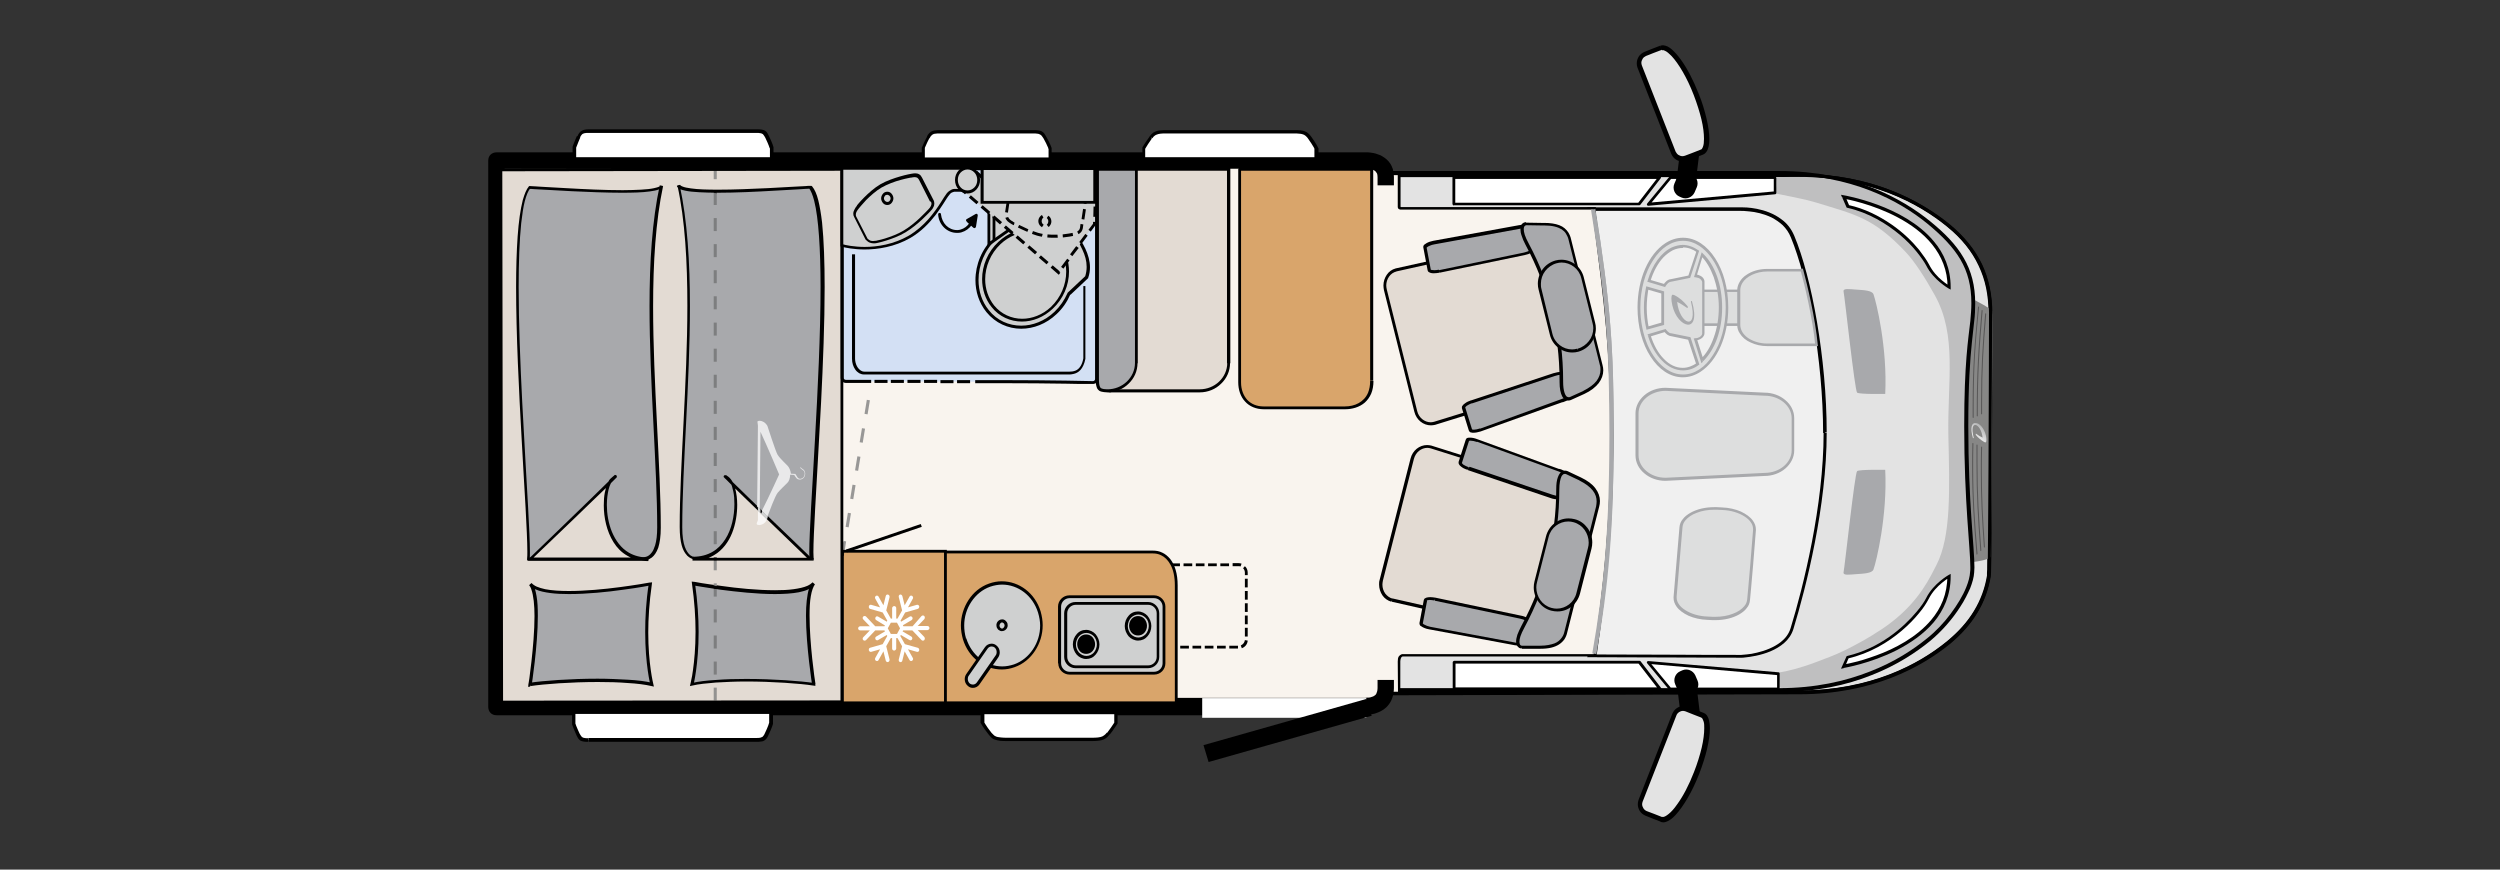 <?xml version="1.0" encoding="utf-8"?>
<!-- Generator: Adobe Illustrator 26.2.0, SVG Export Plug-In . SVG Version: 6.00 Build 0)  -->
<svg version="1.1" id="Ebene_1" xmlns="http://www.w3.org/2000/svg" xmlns:xlink="http://www.w3.org/1999/xlink" x="0px" y="0px"
	 viewBox="0 0 978 340.2" style="enable-background:new 0 0 978 340.2;" xml:space="preserve">
<rect x="0" y="0" width="978" height="340.2" fill="#333333" stroke="none"/>
<style type="text/css">
	.st0{clip-path:url(#SVGID_00000103236030556021731070000015030499216691216812_);fill:#E3E3E3;}
	.st1{clip-path:url(#SVGID_00000103236030556021731070000015030499216691216812_);}
	.st2{clip-path:url(#SVGID_00000103236030556021731070000015030499216691216812_);fill:#F0F0F0;}
	.st3{clip-path:url(#SVGID_00000103236030556021731070000015030499216691216812_);fill:#BFBFC0;}
	.st4{clip-path:url(#SVGID_00000103236030556021731070000015030499216691216812_);fill:#878786;}
	.st5{clip-path:url(#SVGID_00000103236030556021731070000015030499216691216812_);fill:#575656;}
	
		.st6{clip-path:url(#SVGID_00000166658907539624980020000016135773286086301846_);fill:url(#SVGID_00000155845516958519290550000013636088493689759648_);}
	.st7{clip-path:url(#SVGID_00000051385227966280503850000001604841084006538406_);fill:#A8A9AC;}
	.st8{clip-path:url(#SVGID_00000051385227966280503850000001604841084006538406_);fill:#DDDEDE;}
	.st9{clip-path:url(#SVGID_00000051385227966280503850000001604841084006538406_);fill:#FFFFFF;}
	.st10{clip-path:url(#SVGID_00000051385227966280503850000001604841084006538406_);}
	
		.st11{clip-path:url(#SVGID_00000051385227966280503850000001604841084006538406_);fill-rule:evenodd;clip-rule:evenodd;fill:#A8A9AC;}
	.st12{clip-path:url(#SVGID_00000051385227966280503850000001604841084006538406_);fill:#E3E3E3;}
	.st13{clip-path:url(#SVGID_00000051385227966280503850000001604841084006538406_);fill:#F9F4EE;}
	.st14{clip-path:url(#SVGID_00000051385227966280503850000001604841084006538406_);fill:#E3DBD3;}
	.st15{clip-path:url(#SVGID_00000051385227966280503850000001604841084006538406_);fill:#D9A56B;}
	.st16{clip-path:url(#SVGID_00000051385227966280503850000001604841084006538406_);fill:#D3E0F4;}
	.st17{clip-path:url(#SVGID_00000051385227966280503850000001604841084006538406_);fill:#CFD0D0;}
	.st18{clip-path:url(#SVGID_00000051385227966280503850000001604841084006538406_);fill:#898A89;}
	.st19{clip-path:url(#SVGID_00000051385227966280503850000001604841084006538406_);fill:#C3C2C0;}
	.st20{clip-path:url(#SVGID_00000051385227966280503850000001604841084006538406_);fill:#989796;}
	.st21{clip-path:url(#SVGID_00000051385227966280503850000001604841084006538406_);fill:#8A7D6C;}
	.st22{clip-path:url(#SVGID_00000051385227966280503850000001604841084006538406_);fill:#939290;}
	.st23{clip-path:url(#SVGID_00000051385227966280503850000001604841084006538406_);fill:#7D7E7F;}
	.st24{clip-path:url(#SVGID_00000051385227966280503850000001604841084006538406_);fill:#E9E9EA;}
	.st25{clip-path:url(#SVGID_00000051385227966280503850000001604841084006538406_);fill:#F8F6F5;}
	.st26{clip-path:url(#SVGID_00000051385227966280503850000001604841084006538406_);fill:#D0D1D1;}
</style>
<g>
	<defs>
		<rect id="SVGID_1_" x="184.3" y="0" width="793.7" height="340.2"/>
	</defs>
	<clipPath id="SVGID_00000001664956341061556430000009975079902693968770_">
		<use xlink:href="#SVGID_1_"  style="overflow:visible;"/>
	</clipPath>
	<path style="clip-path:url(#SVGID_00000001664956341061556430000009975079902693968770_);fill:#E3E3E3;" d="M762.1,251.5
		c9.1-7.4,14.2-16,15.9-26.1c0.4-2,0.7-78.9,0.7-103c0-13.7-5.1-24.9-16.6-34.3c-10.9-8.8-29.9-19.5-58.3-19.5H541.7v202.6
		l162.1-0.4C732.2,270.8,751.2,260.3,762.1,251.5"/>
	<path style="clip-path:url(#SVGID_00000001664956341061556430000009975079902693968770_);" d="M762.1,251.5l0.5,0.6
		c4.6-3.8,8.2-7.8,10.9-12.3c2.7-4.4,4.4-9.2,5.3-14.3l-0.7-0.1l0.7,0.2c0-0.1,0-0.1,0-0.2c0-0.3,0.1-0.8,0.1-1.6
		c0.1-3,0.2-9.4,0.2-17.7c0.2-24.9,0.3-66.9,0.3-83.6c0-6.9-1.3-13.3-4-19.1c-2.8-5.8-7-11-12.8-15.8c-11-8.9-30.2-19.6-58.8-19.6
		H541v204l162.8-0.4h0c28.6,0,47.8-10.6,58.8-19.5L762.1,251.5l-0.5-0.6c-10.8,8.8-29.6,19.2-57.9,19.2l-161.3,0.4V69.3h161.3
		c28.3,0,47.1,10.5,57.9,19.3c5.7,4.6,9.8,9.7,12.4,15.3c2.7,5.6,3.9,11.7,3.9,18.4c0,12-0.1,37.3-0.2,59.8
		c-0.1,11.2-0.1,21.8-0.2,29.7c0,3.9-0.1,7.2-0.1,9.5c0,1.2,0,2.1-0.1,2.8c0,0.3,0,0.6,0,0.8c0,0.1,0,0.2,0,0.2l0,0.1l0,0l0.1,0
		l-0.1,0l0,0l0.1,0l-0.1,0l0,0l0,0c-0.8,4.9-2.5,9.5-5.1,13.8c-2.6,4.3-6.1,8.2-10.6,11.9L762.1,251.5z"/>
	<path style="clip-path:url(#SVGID_00000001664956341061556430000009975079902693968770_);fill:#F0F0F0;" d="M714,169.1
		c0-28.7-6-60.6-12.7-76.7c-4.5-10.7-18.3-10.7-20.2-10.7c-6.7,0-59.5,0-59.5,0c9.8,29.1,9.8,145.5,0,174.6c0,0,52.9,0.2,59.6,0.2
		c1.9,0,16.9-1.2,19.8-10.8C706.1,229.3,714,197.6,714,169.1"/>
	<path style="clip-path:url(#SVGID_00000001664956341061556430000009975079902693968770_);" d="M714,169.1h0.6
		c0-14.4-1.5-29.6-3.8-43.2c-2.3-13.6-5.5-25.6-8.9-33.7c-1.2-2.8-2.9-4.9-5-6.4c-3-2.3-6.6-3.5-9.6-4.1c-3-0.6-5.4-0.6-6.1-0.6
		c-6.7,0-59.5,0-59.5,0h-0.8l0.3,0.8c1.2,3.6,2.3,8.6,3.2,14.6c2.7,18,4.1,45.3,4.1,72.6c0,18.2-0.6,36.4-1.8,51.8
		c-0.6,7.7-1.4,14.8-2.3,20.8c-0.9,6-2,11-3.2,14.6l-0.3,0.8l0.8,0c0,0,52.9,0.2,59.6,0.2c0.3,0,0.7,0,1.3-0.1
		c2.1-0.2,6.2-0.8,10-2.4c1.9-0.8,3.8-1.9,5.4-3.3c1.6-1.4,2.9-3.2,3.6-5.5c5-16.4,13-48.1,13-76.7H714h-0.6
		c0,28.4-7.9,60.1-12.9,76.4c-0.7,2.3-2.1,4.1-3.9,5.5c-2.7,2.1-6.2,3.4-9.2,4.1c-1.5,0.4-2.9,0.6-4,0.7c-1.1,0.1-1.9,0.2-2.2,0.2
		c-3.3,0-18.3,0-32.3-0.1c-14.1,0-27.3-0.1-27.3-0.1l0,0.6l0.6,0.2c1.2-3.7,2.3-8.7,3.2-14.8c2.8-18.1,4.1-45.4,4.1-72.7
		c0-18.2-0.6-36.4-1.8-51.9c-0.6-7.7-1.4-14.8-2.3-20.9c-0.9-6-2-11.1-3.2-14.8l-0.6,0.2v0.6c0,0,13.2,0,27.2,0c14,0,28.9,0,32.3,0
		c0.5,0,1.6,0,3.2,0.2c2.4,0.2,5.7,0.9,8.8,2.4c1.5,0.8,3,1.8,4.3,3c1.3,1.3,2.4,2.8,3.2,4.8c3.3,8,6.5,19.9,8.8,33.5
		c2.3,13.5,3.8,28.7,3.8,43H714z"/>
	<path style="clip-path:url(#SVGID_00000001664956341061556430000009975079902693968770_);fill:#BFBFC0;" d="M764.6,239.9
		c8.5-12.7,6.4-21.1,6.4-21.1l1-99.3c0,0,2.7-14.4-14.1-30.2c-17.6-16.5-38.5-19-44.1-19.7c-5.6-0.7-10.7-0.7-19.1-0.2
		c0.8,5.4-1.2,6.1,0.5,6.4c6.5,1.4,10.8,2.1,14.8,3.3c15.9,4.9,22.8,6,35.6,19.6c3.5,3.7,7.7,10.3,11.3,16.8
		c8.8,15.8,4.9,33.8,5.3,54.8c0.5,21.2,1.1,39.5-4.6,50.6c-2.4,4.6-6.5,14-17.9,22.7c-3.9,3-10,6.8-17.4,10.5
		c-4.6,2.3-8.7,3.7-12.1,5c-6.3,2.4-11.2,3.5-14.3,4c-1,0.2,0.3,2.8,0.2,5.5c0.2,1.3,7.9,1.3,15.8,0.1c6.4-1,13.1-3.3,14.4-3.4
		C735.9,264.7,759,248.3,764.6,239.9"/>
	<path style="clip-path:url(#SVGID_00000001664956341061556430000009975079902693968770_);fill:#878786;" d="M771,220
		c0.1,0,0.3-0.1,0.4-0.1c1.2-0.1,7.5-0.9,7.4-2.4c0-0.3,0.9-94,0.5-95.8c-0.3-1-7-4.4-7-4.4l-0.6,6c0,0-2.5,28.1-2.1,32.7
		c0,0-0.2,16.5-0.2,32.1C769.4,188.7,771,220,771,220"/>
	<path style="clip-path:url(#SVGID_00000001664956341061556430000009975079902693968770_);fill:#575656;" d="M773.8,120.1
		c-1.4,14.9-2.1,23.5-2.1,39.1c0,1.3,0,2.7,0,4.1c0,0.1,0.1,0.2,0.2,0.2c0.1,0,0.2-0.1,0.2-0.2c0-1.4,0-2.8,0-4.1
		c0-15.6,0.6-24.2,2.1-39.1c0-0.1-0.1-0.2-0.2-0.2C773.9,119.9,773.8,120,773.8,120.1"/>
	<path style="clip-path:url(#SVGID_00000001664956341061556430000009975079902693968770_);fill:#575656;" d="M775.2,121.4
		c-1.3,15.4-1.9,23.8-1.9,41.3c0,0.1,0.1,0.2,0.2,0.2c0.1,0,0.2-0.1,0.2-0.2c0-17.5,0.6-25.8,1.9-41.2c0-0.1-0.1-0.2-0.2-0.2
		C775.3,121.3,775.2,121.3,775.2,121.4"/>
	<path style="clip-path:url(#SVGID_00000001664956341061556430000009975079902693968770_);fill:#575656;" d="M776.6,122.7
		c-1.1,13.2-1.6,21-1.6,34.6c0,1.5,0,3,0,4.6c0,0.1,0.1,0.2,0.2,0.2c0.1,0,0.2-0.1,0.2-0.2c0-1.6,0-3.1,0-4.6
		c0-13.6,0.5-21.3,1.6-34.5c0-0.1-0.1-0.2-0.2-0.2C776.8,122.5,776.7,122.6,776.6,122.7"/>
	<path style="clip-path:url(#SVGID_00000001664956341061556430000009975079902693968770_);fill:#575656;" d="M773.6,216.6
		c-1.1-13.2-1.7-21.5-1.7-34.1c0-2.8,0-5.8,0.1-9c0-0.1-0.1-0.2-0.2-0.2c-0.1,0-0.2,0.1-0.2,0.2c-0.1,3.3-0.1,6.3-0.1,9.1
		c0,12.6,0.6,20.9,1.7,34.2c0,0.1,0.1,0.2,0.2,0.2C773.5,216.8,773.6,216.7,773.6,216.6"/>
	<path style="clip-path:url(#SVGID_00000001664956341061556430000009975079902693968770_);fill:#575656;" d="M775.1,215.3
		c-1-13.3-1.5-21.4-1.5-34.6c0-2.1,0-4.3,0-6.6c0-0.1-0.1-0.2-0.2-0.2c-0.1,0-0.2,0.1-0.2,0.2c0,2.4,0,4.5,0,6.6
		c0,13.3,0.5,21.3,1.5,34.7c0,0.1,0.1,0.2,0.2,0.2C775,215.5,775.1,215.4,775.1,215.3"/>
	<path style="clip-path:url(#SVGID_00000001664956341061556430000009975079902693968770_);fill:#575656;" d="M776.5,214
		c-0.8-11.5-1.2-18.9-1.2-29.6c0-2.9,0-6,0.1-9.5c0-0.1-0.1-0.2-0.2-0.2c-0.1,0-0.2,0.1-0.2,0.2c-0.1,3.5-0.1,6.7-0.1,9.5
		c0,10.7,0.4,18.1,1.2,29.6c0,0.1,0.1,0.2,0.2,0.2C776.4,214.2,776.5,214.1,776.5,214"/>
</g>
<g>
	<defs>
		<path id="SVGID_00000035506551405179835200000001977453669597634461_" d="M771.8,171.3c0,0.1,0.1,0.1,0.2,0.1
			c0.1,0,0.1-0.1,0.1-0.2c-1.9-7.5,2.9-5.7,3.5,0c-0.9-0.4-1.7-0.9-2.5-1.5c-0.1-0.1-0.2,0-0.2,0.1c0,0.1,0,0.2,0.1,0.4
			c0.8,1,2,2,3.2,2.7c0.3,0.2,0.5,0.2,0.7,0.1c0.2-0.2,0.3-1.1,0-2.6c-0.7-3-2.6-4.9-4-4.9C771.4,165.3,770.6,167.1,771.8,171.3"/>
	</defs>
	<clipPath id="SVGID_00000007422748129307562560000007349075671145520019_">
		<use xlink:href="#SVGID_00000035506551405179835200000001977453669597634461_"  style="overflow:visible;"/>
	</clipPath>
	
		<linearGradient id="SVGID_00000000204066726192547440000017233060687731055264_" gradientUnits="userSpaceOnUse" x1="0" y1="340.355" x2="1" y2="340.355" gradientTransform="matrix(3.616 -4.68 -4.68 -3.616 2365.188 1400.766)">
		<stop  offset="0" style="stop-color:#E9E9E9"/>
		<stop  offset="0.22" style="stop-color:#D9D9DA"/>
		<stop  offset="0.739" style="stop-color:#B5B6B6"/>
		<stop  offset="1" style="stop-color:#A7A7A8"/>
	</linearGradient>
	
		<polygon style="clip-path:url(#SVGID_00000007422748129307562560000007349075671145520019_);fill:url(#SVGID_00000000204066726192547440000017233060687731055264_);" points="
		765.6,169.5 772.7,160.2 781.6,167.1 774.5,176.4 	"/>
</g>
<g>
	<defs>
		<rect id="SVGID_00000145052784462455829740000014556879765713665159_" x="184.3" y="0" width="793.7" height="340.2"/>
	</defs>
	<clipPath id="SVGID_00000098218108441166628080000008997830943690008210_">
		<use xlink:href="#SVGID_00000145052784462455829740000014556879765713665159_"  style="overflow:visible;"/>
	</clipPath>
	<path style="clip-path:url(#SVGID_00000098218108441166628080000008997830943690008210_);fill:#A8A9AC;" d="M622.5,81.8
		c5.9,36.8,7.2,54.4,7.2,87.9c0,36.6-2.4,58-7.2,84.9l1.6,0.3c4.8-27,7.2-48.5,7.2-85.2c0-33.6-1.3-51.3-7.2-88.2L622.5,81.8z"/>
	<path style="clip-path:url(#SVGID_00000098218108441166628080000008997830943690008210_);fill:#DDDEDE;" d="M661.7,127
		c-4.5,0-8.2-1.6-8.2-3.6v-6.2c0-2,3.7-3.6,8.2-3.6h23.3c4.5,0,8.2,1.6,8.2,3.6v6.2c0,2-3.7,3.6-8.2,3.6H661.7z"/>
	<path style="clip-path:url(#SVGID_00000098218108441166628080000008997830943690008210_);fill:#A8A9AC;" d="M661.7,127v-0.5
		c-2.2,0-4.2-0.4-5.6-1c-0.7-0.3-1.2-0.7-1.6-1c-0.2-0.2-0.3-0.4-0.4-0.5c-0.1-0.2-0.1-0.3-0.1-0.5v-6.2c0-0.2,0-0.3,0.1-0.5
		c0.1-0.3,0.4-0.6,0.9-0.9c0.6-0.5,1.6-0.9,2.8-1.2c1.2-0.3,2.5-0.5,4-0.5h23.3c2.2,0,4.2,0.4,5.6,1c0.7,0.3,1.2,0.7,1.6,1
		c0.2,0.2,0.3,0.4,0.4,0.5c0.1,0.2,0.1,0.3,0.1,0.5v6.2c0,0.2,0,0.3-0.1,0.5c-0.1,0.3-0.4,0.6-0.8,0.9c-0.6,0.5-1.6,0.9-2.8,1.2
		c-1.2,0.3-2.5,0.5-4,0.5h-23.3V127v0.5h23.3c2.3,0,4.5-0.4,6-1.1c0.8-0.3,1.5-0.8,1.9-1.2c0.2-0.2,0.4-0.5,0.6-0.8
		c0.1-0.3,0.2-0.6,0.2-0.9v-6.2c0-0.3-0.1-0.7-0.2-0.9c-0.2-0.5-0.7-1-1.2-1.3c-0.8-0.6-1.9-1-3.1-1.3c-1.3-0.3-2.7-0.5-4.2-0.5
		h-23.3c-2.3,0-4.5,0.4-6,1.1c-0.8,0.3-1.5,0.8-1.9,1.2c-0.2,0.2-0.4,0.5-0.6,0.8c-0.1,0.3-0.2,0.6-0.2,0.9v6.2
		c0,0.3,0.1,0.7,0.2,0.9c0.2,0.5,0.7,1,1.2,1.3c0.8,0.6,1.9,1,3.1,1.3c1.3,0.3,2.7,0.5,4.2,0.5V127z"/>
	<path style="clip-path:url(#SVGID_00000098218108441166628080000008997830943690008210_);fill:#DDDEDE;" d="M704.8,105.7h-13.5
		c-6.2,0-11.2,3.5-11.2,7.8v13.6c0,4.3,5,7.8,11.2,7.8h19.2C709.6,124.9,706.3,111.1,704.8,105.7"/>
	<path style="clip-path:url(#SVGID_00000098218108441166628080000008997830943690008210_);fill:#A8A9AC;" d="M704.8,105.7v-0.5
		h-13.5c-3.2,0-6.1,0.9-8.2,2.4c-1.1,0.7-1.9,1.6-2.5,2.6c-0.6,1-1,2.1-1,3.3v13.6c0,1.2,0.3,2.3,1,3.3c0.9,1.5,2.4,2.8,4.3,3.6
		c1.9,0.9,4.1,1.4,6.5,1.4h19.8l-0.1-0.6c-0.9-10-4.2-23.9-5.7-29.3l-0.1-0.4h-0.4V105.7l-0.5,0.1c1.5,5.3,4.8,19.2,5.7,29.1l0.5,0
		v-0.5h-19.2c-3,0-5.7-0.9-7.6-2.2c-1-0.7-1.7-1.5-2.2-2.3c-0.5-0.9-0.8-1.8-0.8-2.8v-13.6c0-1,0.3-1.9,0.8-2.8
		c0.8-1.3,2.1-2.4,3.8-3.2c1.7-0.8,3.8-1.3,6-1.3h13.5V105.7l-0.5,0.1L704.8,105.7z"/>
	<path style="clip-path:url(#SVGID_00000098218108441166628080000008997830943690008210_);fill:#DDDEDE;" d="M701.4,176.2v-12.6
		c0-5.2-5-9.4-11.2-9.4l-38.7-1.9c-6.2,0-11.2,4.2-11.2,9.4v16.4c0,5.2,5,9.4,11.2,9.4l38.7-1.9
		C696.4,185.6,701.4,181.4,701.4,176.2"/>
	<path style="clip-path:url(#SVGID_00000098218108441166628080000008997830943690008210_);fill:#A8A9AC;" d="M701.4,176.2h0.5v-12.6
		c0-2.8-1.3-5.3-3.5-7.1c-2.1-1.8-5-2.9-8.2-2.9v0.5l0-0.5l-38.7-1.9h0c-3.2,0-6.1,1.1-8.2,2.9c-2.1,1.8-3.5,4.3-3.5,7.1v16.4
		c0,2.8,1.3,5.3,3.5,7.1c2.1,1.8,5,2.9,8.2,2.9h0l38.7-1.9l0-0.5v0.5c3.2,0,6.1-1.1,8.2-2.9c2.1-1.8,3.5-4.3,3.5-7.1H701.4h-0.5
		c0,2.4-1.2,4.6-3.1,6.2c-1.9,1.6-4.6,2.6-7.5,2.6h0l-38.7,1.9l0,0.5v-0.5c-3,0-5.6-1-7.5-2.6c-1.9-1.6-3.1-3.8-3.1-6.2v-16.4
		c0-2.4,1.2-4.6,3.1-6.2c1.9-1.6,4.6-2.6,7.5-2.6v-0.5l0,0.5l38.7,1.9h0c3,0,5.6,1,7.5,2.6c1.9,1.6,3.1,3.8,3.1,6.2v12.6H701.4z"/>
	<path style="clip-path:url(#SVGID_00000098218108441166628080000008997830943690008210_);fill:#DDDEDE;" d="M673.6,199l-2-0.1
		c-7.4-0.3-13.7,3-14,7.3l-1.5,17.7l-0.1,1.2l-0.7,8.3c-0.4,4.3,5.3,8.1,12.7,8.4l2,0.1c7.4,0.3,13.7-3,14-7.3l0.4-4.3l0.8-9.2
		l1.1-13.7C686.7,203,681,199.3,673.6,199"/>
	<path style="clip-path:url(#SVGID_00000098218108441166628080000008997830943690008210_);fill:#A8A9AC;" d="M673.6,199l0-0.5
		l-2-0.1c-0.3,0-0.7,0-1,0c-3.6,0-6.8,0.8-9.3,2.2c-1.2,0.7-2.3,1.5-3,2.5c-0.8,0.9-1.2,2-1.3,3.2l-1.5,17.7l-0.1,1.2l-0.7,8.3
		c0,0.1,0,0.3,0,0.4c0,1.2,0.4,2.3,1.1,3.3c1,1.5,2.7,2.7,4.8,3.7c2.1,0.9,4.6,1.5,7.4,1.6l2,0.1c0.3,0,0.7,0,1,0
		c3.6,0,6.8-0.8,9.3-2.2c1.2-0.7,2.3-1.5,3-2.5c0.8-0.9,1.2-2,1.3-3.2l0.4-4.3l0.8-9.2l1.1-13.7c0-0.1,0-0.3,0-0.4
		c0-1.2-0.4-2.3-1.1-3.3c-1-1.5-2.7-2.7-4.8-3.7c-2.1-0.9-4.6-1.5-7.4-1.6L673.6,199l0,0.5c3.5,0.1,6.6,1.1,8.8,2.5
		c1.1,0.7,2,1.5,2.5,2.3c0.6,0.8,0.9,1.7,0.9,2.7c0,0.1,0,0.2,0,0.3l-1.1,13.7l-0.8,9.2l-0.4,4.3c-0.1,0.9-0.4,1.8-1.1,2.6
		c-1,1.2-2.5,2.3-4.5,3c-2,0.8-4.4,1.2-6.9,1.2c-0.3,0-0.6,0-0.9,0l-2-0.1c-3.5-0.1-6.6-1.1-8.8-2.5c-1.1-0.7-2-1.5-2.5-2.3
		c-0.6-0.8-0.9-1.7-0.9-2.7c0-0.1,0-0.2,0-0.3l0.7-8.3l0.1-1.2l1.5-17.7c0.1-0.9,0.4-1.8,1.1-2.6c1-1.2,2.5-2.3,4.5-3
		c2-0.8,4.4-1.2,6.9-1.2c0.3,0,0.6,0,0.9,0l2,0.1L673.6,199z"/>
	<polygon style="clip-path:url(#SVGID_00000098218108441166628080000008997830943690008210_);fill:#FFFFFF;" points="568.8,259 
		568.8,269.4 649.2,269.4 641.2,259 	"/>
	<path style="clip-path:url(#SVGID_00000098218108441166628080000008997830943690008210_);" d="M568.8,259h-0.5v10.4
		c0,0.1,0.1,0.3,0.2,0.4c0.1,0.1,0.2,0.2,0.4,0.2h80.5c0.2,0,0.4-0.1,0.5-0.3c0.1-0.2,0.1-0.4-0.1-0.6l-8-10.4
		c-0.1-0.1-0.3-0.2-0.4-0.2h-72.5c-0.1,0-0.3,0.1-0.4,0.2c-0.1,0.1-0.2,0.2-0.2,0.4H568.8v0.5H641l7.2,9.3h-78.8V259H568.8v0.5V259z
		"/>
	<polygon style="clip-path:url(#SVGID_00000098218108441166628080000008997830943690008210_);fill:#FFFFFF;" points="695.7,269.4 
		695.7,263.5 644.8,259 653.4,269.4 	"/>
	<path style="clip-path:url(#SVGID_00000098218108441166628080000008997830943690008210_);" d="M695.7,269.4h0.5v-5.9
		c0-0.3-0.2-0.5-0.5-0.5l-50.9-4.4c-0.2,0-0.4,0.1-0.5,0.3c-0.1,0.2-0.1,0.4,0.1,0.6l8.6,10.4c0.1,0.1,0.3,0.2,0.4,0.2h42.4
		c0.1,0,0.3-0.1,0.4-0.2c0.1-0.1,0.2-0.2,0.2-0.4H695.7v-0.5h-42.1l-7.6-9.2l49.2,4.3v5.4H695.7v-0.5V269.4z"/>
	<polygon style="clip-path:url(#SVGID_00000098218108441166628080000008997830943690008210_);fill:#FFFFFF;" points="568.8,79.8 
		568.8,69.5 649.2,69.5 641.2,79.8 	"/>
	<path style="clip-path:url(#SVGID_00000098218108441166628080000008997830943690008210_);" d="M568.8,79.8h0.5V70h78.8l-7.2,9.3
		h-72.2V79.8h0.5H568.8v0.5h72.5c0.2,0,0.3-0.1,0.4-0.2l8-10.4c0.1-0.2,0.1-0.4,0.1-0.6c-0.1-0.2-0.3-0.3-0.5-0.3h-80.5
		c-0.1,0-0.3,0.1-0.4,0.2c-0.1,0.1-0.2,0.2-0.2,0.4v10.4c0,0.1,0.1,0.3,0.2,0.4c0.1,0.1,0.2,0.2,0.4,0.2V79.8z"/>
	<polygon style="clip-path:url(#SVGID_00000098218108441166628080000008997830943690008210_);fill:#FFFFFF;" points="694.4,69.5 
		694.4,75.4 644.8,79.8 653.4,69.5 	"/>
	<path style="clip-path:url(#SVGID_00000098218108441166628080000008997830943690008210_);" d="M694.4,69.5h-0.5v5.4l-47.8,4.3
		l7.6-9.2h40.7V69.5h-0.5H694.4v-0.5h-41c-0.2,0-0.3,0.1-0.4,0.2l-8.6,10.4c-0.1,0.2-0.2,0.4-0.1,0.6c0.1,0.2,0.3,0.3,0.5,0.3
		l49.6-4.5c0.3,0,0.5-0.3,0.5-0.5v-5.9c0-0.1-0.1-0.3-0.2-0.4c-0.1-0.1-0.2-0.2-0.4-0.2V69.5z"/>
	<path style="clip-path:url(#SVGID_00000098218108441166628080000008997830943690008210_);fill:#DDDEDE;" d="M675.6,120.3
		c0-14.8-7.7-26.7-17.2-26.7c-9.5,0-17.2,12-17.2,26.7c0,14.8,7.7,26.7,17.2,26.7C667.9,147,675.6,135.1,675.6,120.3 M665.9,140.9
		l-2.6-8.2c1.7-0.2,3-1.2,3-2.4v-20.1c0-1.2-1.3-2.2-3-2.4l2.5-8.2c4.3,4.2,7.2,11.8,7.2,20.6C673.1,129.1,670.2,136.8,665.9,140.9
		 M658.4,96.3c2.1,0,4.1,0.7,5.9,2l-3.3,9.9l-7.1,1.5c-1.1,0-2,0.9-2.6,2l-6.1-1.8C647.5,101.9,652.5,96.3,658.4,96.3 M644.4,112.7
		l6,1.7v12.2v0l-5.9,1.7c-0.5-2.5-0.8-5.2-0.8-8C643.6,117.7,643.9,115.1,644.4,112.7 M645.2,131.2l6.2-1.9c0.6,0.9,1.5,1.6,2.4,1.6
		l7,1.5l3.3,10c-1.8,1.3-3.8,2-5.8,2C652.6,144.3,647.7,138.9,645.2,131.2"/>
	<path style="clip-path:url(#SVGID_00000098218108441166628080000008997830943690008210_);fill:#A8A9AC;" d="M675.6,120.3h0.5
		c0-7.5-1.9-14.3-5.1-19.2c-1.6-2.5-3.5-4.5-5.6-5.9s-4.5-2.2-7-2.2c-2.5,0-4.9,0.8-7,2.2c-3.2,2.1-5.9,5.6-7.8,9.9
		c-1.9,4.3-3,9.6-3,15.2c0,7.5,1.9,14.3,5.1,19.2c1.6,2.5,3.5,4.5,5.6,5.9c2.1,1.4,4.5,2.2,7,2.2c2.5,0,4.9-0.8,7-2.2
		c3.2-2.1,5.9-5.6,7.8-9.9c1.9-4.3,3-9.6,3-15.2H675.6h-0.5c0,7.3-1.9,13.9-5,18.6c-1.5,2.4-3.3,4.3-5.3,5.6c-2,1.3-4.1,2-6.4,2
		c-2.3,0-4.4-0.7-6.4-2c-3-2-5.6-5.3-7.4-9.4c-1.8-4.2-2.9-9.3-2.9-14.7c0-7.3,1.9-13.9,5-18.6c1.5-2.4,3.3-4.3,5.3-5.6
		c2-1.3,4.1-2,6.4-2c2.3,0,4.4,0.7,6.4,2c3,2,5.6,5.3,7.4,9.4c1.8,4.2,2.9,9.3,2.9,14.7H675.6z M665.9,140.9l0.5-0.2l-2.6-8.2
		l-0.5,0.2l0,0.5c0.9-0.1,1.8-0.4,2.4-0.9c0.3-0.2,0.6-0.5,0.8-0.9c0.2-0.3,0.3-0.7,0.3-1.1v-20.1c0-0.4-0.1-0.8-0.3-1.1
		c-0.3-0.5-0.7-0.9-1.3-1.2c-0.5-0.3-1.2-0.5-1.9-0.6l-0.1,0.5l0.5,0.2l2.5-8.2l-0.5-0.2l-0.4,0.4c2.1,2,3.8,4.9,5.1,8.4
		c1.2,3.5,2,7.5,2,11.8c0,4.3-0.7,8.4-2,11.9c-1.2,3.5-3,6.4-5.1,8.4L665.9,140.9l0.5-0.2L665.9,140.9l0.4,0.4
		c2.2-2.2,4.1-5.2,5.4-8.8s2-7.8,2-12.2c0-4.4-0.7-8.6-2-12.2c-1.3-3.6-3.1-6.6-5.4-8.8l-0.6-0.6l-3,9.7l0.7,0.1
		c0.7,0.1,1.4,0.3,1.8,0.7c0.2,0.2,0.4,0.4,0.5,0.6c0.1,0.2,0.2,0.4,0.2,0.6v20.1c0,0.2-0.1,0.4-0.2,0.6c-0.2,0.3-0.5,0.6-0.9,0.8
		c-0.4,0.2-0.9,0.4-1.5,0.4l-0.7,0.1l3,9.7l0.6-0.6L665.9,140.9z M658.4,96.3v0.5c2,0,3.8,0.7,5.5,1.9l0.3-0.4l-0.5-0.2l-3.2,9.7
		l-6.8,1.4l0.1,0.5v-0.5c-0.7,0-1.3,0.3-1.8,0.7c-0.5,0.4-0.9,0.9-1.3,1.5l0.5,0.3l0.2-0.5l-6.1-1.8l-0.2,0.5l0.5,0.2
		c1.2-3.9,3-7.2,5.2-9.5c1.1-1.1,2.3-2,3.6-2.7c1.3-0.6,2.6-0.9,4-0.9V96.3v-0.5c-1.5,0-3,0.4-4.4,1c-2.1,1-4,2.7-5.6,4.9
		c-1.6,2.2-2.9,4.9-3.8,8l-0.2,0.5l7,2.1l0.2-0.4c0.3-0.5,0.7-0.9,1-1.2c0.4-0.3,0.8-0.5,1.1-0.5h0.1l7.4-1.5l3.5-10.6l-0.3-0.2
		c-1.9-1.3-4-2.1-6.2-2.1V96.3z M644.4,112.7l-0.1,0.5l5.6,1.6v11.8v0l0.5,0l-0.1-0.5l-5.9,1.7l0.1,0.5l0.5-0.1
		c-0.5-2.5-0.8-5.1-0.8-7.9c0-2.6,0.3-5.1,0.7-7.5L644.4,112.7l-0.1,0.5L644.4,112.7l-0.5-0.1c-0.5,2.4-0.8,5-0.8,7.7
		c0,2.8,0.3,5.6,0.9,8.1l0.1,0.6l6.9-1.9l0-0.4V114l-7-2l-0.1,0.6L644.4,112.7z M645.2,131.2l0.2,0.5l6.2-1.9l-0.2-0.5l-0.4,0.3
		c0.3,0.5,0.7,0.9,1.2,1.3c0.5,0.3,1,0.6,1.6,0.6v-0.5l-0.1,0.5l6.7,1.4l3.2,9.7l0.5-0.2l-0.3-0.4c-1.7,1.2-3.6,1.9-5.5,1.9
		c-2.7,0-5.2-1.2-7.4-3.5c-2.2-2.2-4-5.4-5.2-9.3L645.2,131.2l0.2,0.5L645.2,131.2l-0.5,0.2c1.2,4,3.1,7.3,5.5,9.7
		c2.3,2.4,5.2,3.8,8.2,3.8c2.2,0,4.3-0.7,6.1-2.1l0.3-0.2l-3.5-10.7l-7.4-1.5h-0.1c-0.3,0-0.7-0.1-1-0.4c-0.3-0.2-0.7-0.6-1-1
		l-0.2-0.3l-7.1,2.1l0.2,0.5L645.2,131.2z"/>
	
		<path style="clip-path:url(#SVGID_00000098218108441166628080000008997830943690008210_);fill-rule:evenodd;clip-rule:evenodd;fill:#A8A9AC;" d="
		M654.2,119.4c2,9,11.5,11.8,7.7-1.5c0-0.2-0.2-0.2-0.3-0.1c-0.1,0-0.1,0.2-0.1,0.3c3,11.7-4.5,8.8-5.4,0c1.3,0.6,2.6,1.5,3.8,2.3
		c0.1,0.1,0.3,0,0.4-0.1c0.1-0.1,0-0.3-0.2-0.6c-1.3-1.6-3-3.2-5-4.2c-0.5-0.2-0.8-0.3-1-0.1C653.8,115.8,653.7,117.2,654.2,119.4"
		/>
	<path style="clip-path:url(#SVGID_00000098218108441166628080000008997830943690008210_);" d="M658.8,290.5l-2.8-22.7
		c-0.3-2.1,1.2-4,3.3-4.2c2.1-0.3,4,1.2,4.2,3.3l2.8,22.7c0.3,2.1-1.2,4-3.3,4.2C660.9,294,659,292.5,658.8,290.5"/>
	<path style="clip-path:url(#SVGID_00000098218108441166628080000008997830943690008210_);" d="M656.2,269.7l-0.9-2.1
		c-0.8-1.9,0.1-4.2,2-5l0.9-0.4c1.9-0.8,4.1,0.1,5,2l0.9,2.1c0.8,1.9-0.1,4.2-2,5l-0.9,0.4C659.2,272.5,657,271.6,656.2,269.7"/>
	<path style="clip-path:url(#SVGID_00000098218108441166628080000008997830943690008210_);fill:#E3E3E3;" d="M650,320.6
		c3.2,1.3,9.3-6.8,13.7-18.1c4.4-11.2,5.4-21.4,2.2-22.6c-0.1-0.1-6.2-2.4-6.2-2.4c-1.9-0.8-4.1,0.2-4.9,2.1l-13.2,33.7
		c-0.8,1.9,0.2,4.2,2.1,4.9C643.9,318.2,649.9,320.6,650,320.6"/>
	<path style="clip-path:url(#SVGID_00000098218108441166628080000008997830943690008210_);" d="M650,320.6l-0.4,0.9
		c0.3,0.1,0.7,0.2,1.1,0.2c0.6,0,1.2-0.2,1.8-0.5c1-0.5,2-1.3,3-2.4c1.5-1.6,3.1-3.9,4.7-6.6c1.6-2.7,3.1-5.9,4.5-9.4
		c1.3-3.4,2.4-6.8,3.1-9.8c0.7-3,1.1-5.8,1.1-8c0-1.5-0.2-2.7-0.5-3.8c-0.2-0.5-0.4-1-0.7-1.4c-0.3-0.4-0.7-0.7-1.2-0.9
		c-0.1-0.1-6.2-2.4-6.2-2.4c-0.6-0.2-1.2-0.3-1.7-0.3c-0.9,0-1.9,0.3-2.6,0.8c-0.8,0.5-1.4,1.3-1.8,2.2l-13.2,33.7
		c-0.2,0.6-0.3,1.2-0.3,1.7c0,1,0.3,1.9,0.8,2.7c0.5,0.8,1.3,1.4,2.2,1.8c0,0,1.5,0.6,3,1.2c1.5,0.6,3.1,1.2,3.1,1.2L650,320.6
		l0.4-0.9c-0.1-0.1-6.2-2.4-6.2-2.4c-0.5-0.2-1-0.6-1.3-1.1c-0.3-0.5-0.5-1-0.5-1.6c0-0.3,0.1-0.7,0.2-1l13.2-33.7
		c0.2-0.6,0.6-1,1-1.3c0.5-0.3,1-0.5,1.6-0.5c0.3,0,0.7,0.1,1,0.2c0,0,1.5,0.6,3,1.2c1.5,0.6,3.1,1.2,3.1,1.2
		c0.1,0.1,0.3,0.2,0.4,0.3c0.2,0.3,0.4,0.8,0.6,1.4c0.2,0.7,0.2,1.5,0.2,2.5c0,2-0.3,4.6-1,7.6c-0.7,2.9-1.7,6.2-3,9.5
		c-2,5.2-4.4,9.7-6.7,12.8c-1.1,1.6-2.2,2.8-3.2,3.6c-0.5,0.4-0.9,0.7-1.3,0.9c-0.4,0.2-0.7,0.3-0.9,0.3c-0.1,0-0.2,0-0.3-0.1
		L650,320.6z"/>
	<path style="clip-path:url(#SVGID_00000098218108441166628080000008997830943690008210_);" d="M658.5,49l-2.8,22.7
		c-0.3,2.1,1.2,4,3.3,4.2c2.1,0.3,4-1.2,4.2-3.3l2.8-22.7c0.3-2.1-1.2-4-3.3-4.2C660.7,45.4,658.8,46.9,658.5,49"/>
	<path style="clip-path:url(#SVGID_00000098218108441166628080000008997830943690008210_);" d="M655.9,69.8l-0.9,2.1
		c-0.8,1.9,0.1,4.2,2,5l0.9,0.4c1.9,0.8,4.1-0.1,5-2l0.9-2.1c0.8-1.9-0.1-4.2-2-5l-0.9-0.4C659,66.9,656.7,67.8,655.9,69.8"/>
	<path style="clip-path:url(#SVGID_00000098218108441166628080000008997830943690008210_);fill:#E3E3E3;" d="M649.8,18.8
		c3.2-1.3,9.3,6.8,13.7,18.1c4.4,11.2,5.4,21.4,2.2,22.6c-0.1,0.1-6.2,2.4-6.2,2.4c-1.9,0.8-4.1-0.2-4.9-2.1l-13.2-33.7
		c-0.8-1.9,0.2-4.2,2.1-4.9C643.6,21.3,649.7,18.9,649.8,18.8"/>
	<path style="clip-path:url(#SVGID_00000098218108441166628080000008997830943690008210_);" d="M649.8,18.8l0.4,0.9
		c0.1,0,0.2-0.1,0.3-0.1c0.2,0,0.5,0.1,0.9,0.3c0.7,0.3,1.5,1,2.5,2c1.4,1.5,2.9,3.6,4.4,6.2c1.5,2.6,3,5.7,4.3,9.1
		c1.3,3.4,2.3,6.6,3,9.5c0.7,2.9,1,5.5,1,7.6c0,1.3-0.1,2.4-0.4,3.1c-0.1,0.4-0.3,0.6-0.4,0.8c-0.1,0.2-0.3,0.3-0.4,0.3
		c-0.1,0.1-6.2,2.4-6.2,2.4c-0.3,0.1-0.7,0.2-1,0.2c-0.6,0-1.1-0.2-1.6-0.5c-0.5-0.3-0.8-0.8-1.1-1.3l-13.2-33.7
		c-0.1-0.3-0.2-0.7-0.2-1c0-0.6,0.2-1.1,0.5-1.6c0.3-0.5,0.7-0.8,1.3-1.1c0,0,6-2.4,6.2-2.4L649.8,18.8l-0.4-0.9
		c-0.1,0-1.6,0.6-3.1,1.2c-1.5,0.6-3,1.2-3,1.2c-0.9,0.4-1.7,1-2.2,1.8c-0.5,0.8-0.8,1.7-0.8,2.7c0,0.6,0.1,1.2,0.3,1.7l13.2,33.7
		c0.4,0.9,1,1.7,1.8,2.2c0.8,0.5,1.7,0.8,2.7,0.8c0.6,0,1.2-0.1,1.7-0.3c0,0,6-2.4,6.2-2.4c0.5-0.2,0.9-0.5,1.2-0.9
		c0.5-0.6,0.8-1.4,1-2.2c0.2-0.9,0.3-1.8,0.3-3c0-2.2-0.4-5-1.1-8c-0.7-3-1.7-6.4-3.1-9.8c-2.1-5.3-4.5-9.9-6.9-13.2
		c-1.2-1.7-2.4-3-3.5-4c-0.6-0.5-1.1-0.9-1.7-1.2c-0.6-0.3-1.2-0.4-1.8-0.5c-0.4,0-0.7,0.1-1.1,0.2L649.8,18.8z"/>
	<path style="clip-path:url(#SVGID_00000098218108441166628080000008997830943690008210_);fill:#FFFFFF;" d="M721.2,77.1
		c0,0,41.2,6.9,41.2,35.3c0,0-5.5-3-8.5-8.7c-3-5.7-14.2-19-31.2-22.9L721.2,77.1z"/>
	<path style="clip-path:url(#SVGID_00000098218108441166628080000008997830943690008210_);" d="M721.2,77.1l-0.1,0.6c0,0,0,0,0.1,0
		c1.2,0.2,11.4,2.1,21.3,7.4c4.9,2.6,9.8,6.1,13.4,10.6c3.6,4.5,6,10,6,16.7h0.6l0.3-0.5l0,0c-0.1,0-1.4-0.8-3.1-2.2
		c-1.7-1.4-3.7-3.5-5.1-6.3c-0.8-1.5-2.1-3.4-3.8-5.6c-2.6-3.2-6.3-6.9-11-10.1c-4.7-3.2-10.3-6.1-16.7-7.5l-0.1,0.6l0.5-0.2
		l-1.6-3.7L721.2,77.1l-0.1,0.6L721.2,77.1l-0.5,0.2l1.7,3.9l0.3,0.1c8.4,1.9,15.3,6.2,20.6,10.6c2.6,2.2,4.8,4.5,6.5,6.6
		c1.7,2.1,3,4,3.7,5.3c1.5,3,3.7,5.2,5.5,6.7c1.8,1.5,3.2,2.3,3.2,2.3l0.9,0.5v-1c0-7.2-2.6-13.2-6.6-17.9
		c-5.9-7.1-14.7-11.6-22-14.3c-7.3-2.7-13.1-3.7-13.2-3.7l-1.1-0.2l0.4,1L721.2,77.1z"/>
	<path style="clip-path:url(#SVGID_00000098218108441166628080000008997830943690008210_);fill:#FFFFFF;" d="M721.2,260.7
		c0,0,41.2-6.9,41.2-35.3c0,0-5.5,3-8.5,8.7c-3,5.7-14.2,19-31.2,22.9L721.2,260.7z"/>
	<path style="clip-path:url(#SVGID_00000098218108441166628080000008997830943690008210_);" d="M721.2,260.7l0.1,0.6
		c0,0,10.4-1.7,20.8-7c5.2-2.7,10.4-6.2,14.4-10.9c3.9-4.7,6.6-10.6,6.6-17.9v-1l-0.9,0.5c0,0-1.4,0.8-3.2,2.3
		c-1.8,1.5-4,3.7-5.5,6.7c-0.7,1.4-2,3.3-3.7,5.3c-2.6,3.1-6.2,6.7-10.8,9.9c-4.6,3.2-10,5.9-16.3,7.4l-0.3,0.1l-2.2,4.9l1.1-0.2
		L721.2,260.7l0.5,0.2l1.6-3.7l-0.5-0.2l0.1,0.6c8.6-2,15.7-6.3,21.1-10.9c2.7-2.3,4.9-4.6,6.7-6.8c1.8-2.1,3-4.1,3.8-5.6
		c1.4-2.8,3.5-4.9,5.2-6.3c0.9-0.7,1.6-1.3,2.2-1.6c0.3-0.2,0.5-0.3,0.6-0.4c0.1,0,0.1-0.1,0.2-0.1l0,0l0,0h0l-0.3-0.5h-0.6
		c0,7-2.5,12.6-6.3,17.1c-5.7,6.8-14.3,11.3-21.5,13.9c-3.6,1.3-6.8,2.3-9.2,2.8c-1.2,0.3-2.1,0.5-2.8,0.6c-0.3,0.1-0.6,0.1-0.7,0.1
		c-0.1,0-0.1,0-0.2,0c0,0-0.1,0-0.1,0L721.2,260.7l0.5,0.2L721.2,260.7z"/>
	<path style="clip-path:url(#SVGID_00000098218108441166628080000008997830943690008210_);fill:#A8A9AC;" d="M732.9,115.1
		c1.1,3,5.5,21.1,4.6,39c0,0-10.1,0.2-11-0.5c-0.9-0.7-4.8-37.1-5.3-39.6c-0.2-1.3,2.2-0.9,5-0.7
		C729.1,113.5,732.3,113.6,732.9,115.1"/>
	<path style="clip-path:url(#SVGID_00000098218108441166628080000008997830943690008210_);fill:#A8A9AC;" d="M732.9,222.8
		c1.1-3,5.5-21.1,4.6-39c0,0-10.1-0.2-11,0.5c-0.9,0.7-4.8,37.1-5.3,39.6c-0.2,1.3,2.2,0.9,5,0.7
		C729.1,224.4,732.3,224.3,732.9,222.8"/>
	<path style="clip-path:url(#SVGID_00000098218108441166628080000008997830943690008210_);" d="M524,270v0.7h172.2
		c14.3,0,26.3-2.7,36-6.6c9.7-3.8,17.3-8.8,22.8-13.3c4.6-3.8,8.8-8.6,11.9-13.5c1.6-2.4,2.8-4.9,3.8-7.1c0.9-2.3,1.5-4.4,1.6-6.3
		c0-0.6,0.1-1.2,0.1-1.9c0-4.1-0.6-10.4-1.2-19.4c-0.6-9.1-1.2-20.9-1.2-36c0-16.4,0.7-25.9,1.4-32.6c0.3-3.3,0.7-5.9,0.9-8.3
		c0.3-2.4,0.4-4.6,0.4-7c0-6.9-1.5-12.7-4.5-17.8c-3-5.2-7.4-9.7-13.2-14.4c-11-8.9-30.2-19.6-58.8-19.6H523.3v204h0.7V270h0.7V68.2
		h171.4c28.3,0,47.1,10.5,57.9,19.3c5.7,4.7,10,9.1,12.9,14c2.9,4.9,4.3,10.4,4.3,17.1c0,2.4-0.2,4.5-0.4,6.9c-0.4,3.6-1,7.7-1.5,14
		c-0.5,6.3-0.9,14.8-0.9,27.1c0,15.2,0.6,27,1.2,36.1c0.6,9.1,1.2,15.4,1.2,19.3c0,0.7,0,1.3-0.1,1.8c-0.1,1.7-0.6,3.7-1.5,5.9
		c-1.3,3.3-3.5,6.9-6.1,10.4c-2.6,3.5-5.8,6.9-9.2,9.6c-5.4,4.4-12.8,9.3-22.4,13c-9.6,3.8-21.4,6.5-35.5,6.5H524V270h0.7H524z"/>
	<path style="clip-path:url(#SVGID_00000098218108441166628080000008997830943690008210_);" d="M762.1,251.5l0.4,0.5
		c4.6-3.8,8.2-7.8,10.9-12.2c2.7-4.4,4.4-9.1,5.2-14.2l-0.6-0.1l0.6,0.1c0-0.1,0-0.1,0-0.2c0-0.3,0.1-0.8,0.1-1.6
		c0.2-5.9,0.3-25.7,0.4-46.8c0.1-21.1,0.2-43.4,0.2-54.5c0-6.9-1.3-13.2-4-19c-2.8-5.8-7-11-12.8-15.7C751.5,78.7,732.4,68,703.8,68
		H541.1v203.7l162.7-0.4h0c28.6,0,47.7-10.5,58.7-19.5L762.1,251.5l-0.4-0.5c-10.8,8.8-29.7,19.2-58,19.2l-161.5,0.4V69.2h161.5
		c28.3,0,47.2,10.5,58,19.3c5.7,4.6,9.8,9.7,12.5,15.3c2.7,5.6,3.9,11.7,3.9,18.5c0,12-0.1,37.3-0.2,59.8
		c-0.1,11.2-0.1,21.8-0.2,29.7c0,3.9-0.1,7.2-0.1,9.5c0,1.2,0,2.1-0.1,2.8c0,0.3,0,0.6,0,0.8c0,0.1,0,0.2,0,0.2l0,0.1l0,0v0l0,0v0
		c-0.8,5-2.5,9.6-5.1,13.8c-2.6,4.3-6.1,8.2-10.6,11.9L762.1,251.5z"/>
	<path style="clip-path:url(#SVGID_00000098218108441166628080000008997830943690008210_);fill:#F9F4EE;" d="M526.4,68h20.9v13
		c0,0.4,0.6,0.5,0.6,0.5h75.8l0,2.5c4.8,37.1,6.8,52.6,6.8,86.4c0,36.8-2.7,58.8-6.5,86h-75.1c0,0-1.5-0.2-1.5,2.4
		c0,1.1,0.1,12.3,0.1,12.3h-20.9"/>
	<path style="clip-path:url(#SVGID_00000098218108441166628080000008997830943690008210_);" d="M526.4,68.5h20.9V68h-0.5v2v11
		c0,0.2,0.1,0.4,0.2,0.6c0.2,0.2,0.4,0.3,0.5,0.3c0.2,0.1,0.3,0.1,0.3,0.1l0,0h75.3l0,2.1l0,0c4.8,37.1,6.8,52.6,6.8,86.3
		c0,36.8-2.7,58.8-6.5,85.9l0.5,0.1v-0.5h-75.1v0.5l0.1-0.5c0,0-0.1,0-0.2,0c-0.1,0-0.3,0-0.5,0.1c-0.3,0.1-0.7,0.4-1,0.8
		c-0.3,0.5-0.4,1.1-0.4,2c0,1.1,0.1,12.3,0.1,12.3l0.5,0v-0.5h-20.9v1h21.3v-0.5c0,0,0-0.7,0-1.8c0-3.2,0-9.7,0-10.5
		c0-0.5,0.1-0.9,0.2-1.2c0.1-0.4,0.3-0.6,0.5-0.7c0.1-0.1,0.3-0.1,0.4-0.1l0,0l0-0.3l0,0.3l0,0l0-0.3l0,0.3l0,0h75.6l0.1-0.4
		c3.9-27.1,6.5-49.2,6.5-86c0-33.8-2-49.4-6.8-86.5l-0.5,0.1l0.5,0l0-3h-76.3v0.5l0.1-0.5l0,0.2l0-0.2h0l0,0.2l0-0.2
		c0,0-0.1,0-0.2-0.1l0,0l0,0l-0.1,0.1l0.1,0l0,0l-0.1,0.1l0.1,0l-0.1,0h0.1l0,0l-0.1,0h0.1V68v-0.5h-21.3V68.5z"/>
	<path style="clip-path:url(#SVGID_00000098218108441166628080000008997830943690008210_);fill:#A8A9AC;" d="M622.4,82
		c5.9,36.8,7.2,54.3,7.2,87.8c0,36.5-2,59-6.7,85.8l1.6,0.3c4.8-27,6.8-49.5,6.8-86.1c0-33.5-1.3-51.2-7.2-88L622.4,82z"/>
	<path style="clip-path:url(#SVGID_00000098218108441166628080000008997830943690008210_);fill:#F9F4EE;" d="M542.1,69.3
		c0-6.5-7.1-6.5-7.1-6.5H194.2v213.8H535c0,0,7.1,0,7.1-7.1V69.3z"/>
	<path style="clip-path:url(#SVGID_00000098218108441166628080000008997830943690008210_);" d="M545.3,69.3c0-1.1-0.2-2.1-0.4-3.1
		c-0.3-0.8-0.6-1.6-1.1-2.3c-0.8-1.2-1.8-2-2.8-2.6c-0.7-0.5-1.5-0.8-2.2-1c-1-0.4-1.9-0.5-2.6-0.6c-0.7-0.1-1.1-0.1-1.2-0.1H194.2
		c-0.8,0-1.7,0.3-2.3,0.9c-0.6,0.6-0.9,1.4-0.9,2.3v213.8c0,0.8,0.3,1.7,0.9,2.3c0.6,0.6,1.4,0.9,2.3,0.9H535c0.4,0,0.9-0.1,1.2-0.3
		l-1.2-3v3.2c0.5,0,0.9-0.1,1.2-0.3l-1.2-3v3.2h0l0-2.4l0,2.4l0-2.4l0,2.4c0.1,0,0.8,0,1.7-0.2c0.7-0.1,1.5-0.3,2.4-0.7
		c0.7-0.3,1.4-0.6,2.1-1.1c0.5-0.4,1.1-0.8,1.6-1.4c0.7-0.8,1.4-1.8,1.8-3c0.4-1.2,0.7-2.5,0.7-4v-3.2h-6.4v3.2
		c0,0.6-0.1,1.1-0.2,1.4c-0.1,0.3-0.2,0.6-0.3,0.8c-0.2,0.4-0.5,0.6-0.8,0.8c-0.3,0.2-0.5,0.3-0.9,0.4c-0.5,0.2-0.9,0.3-1.3,0.3
		c-0.2,0-0.3,0-0.4,0c0,0-0.1,0-0.1,0v0v0v0v0l0,1.4l0-1.4h0l0,1.4l0-1.4l0,2.2l0-2.2h0l0,2.2l0-2.2l0,2.6l0-2.6h0l0,2.6l0-2.6
		l0,1.5l0-1.5l0,1.5l0-1.5h0c-0.5,0-0.9,0.1-1.2,0.3l1.2,3v-3.2H197.4V66H535v-1.8l0,1.8h0v-1.8l0,1.8v0v0v0v0c0,0,0.4,0,0.8,0.1
		c0.4,0.1,0.8,0.2,1.2,0.3c0.3,0.1,0.6,0.3,0.8,0.4c0.2,0.1,0.3,0.2,0.4,0.4c0.2,0.2,0.3,0.4,0.5,0.7c0.1,0.3,0.2,0.7,0.2,1.4v3.2
		h6.4V69.3z"/>
	
		<rect x="470.3" y="273.1" style="clip-path:url(#SVGID_00000098218108441166628080000008997830943690008210_);fill:#FFFFFF;" width="64.2" height="7.7"/>
	<polygon style="clip-path:url(#SVGID_00000098218108441166628080000008997830943690008210_);" points="472.8,298.1 470.8,291.5 
		534.6,273.4 536.6,280 	"/>
	<path style="clip-path:url(#SVGID_00000098218108441166628080000008997830943690008210_);fill:#FFFFFF;" d="M450.3,53.7
		c-1,1.4-2.7,4.1-2.7,4.1v4.3h67.5v-4.1c0,0-0.7-1.5-2.8-4.3c-1.4-1.9-2.5-2.2-6.2-2.2h-49.6C452.8,51.5,451.7,51.8,450.3,53.7"/>
	<path style="clip-path:url(#SVGID_00000098218108441166628080000008997830943690008210_);" d="M450.3,53.7l-0.5-0.4
		c-0.5,0.7-1.2,1.7-1.8,2.6c-0.6,0.9-1,1.6-1,1.6l-0.1,0.2v5.2h68.9v-4.9l-0.1-0.1c0,0-0.7-1.6-2.8-4.5c-0.4-0.5-0.7-0.9-1.2-1.3
		c-0.3-0.3-0.7-0.5-1-0.6c-0.6-0.3-1.2-0.4-1.9-0.5c-0.7-0.1-1.6-0.1-2.7-0.1h-49.6c-0.9,0-1.7,0-2.4,0.1c-0.5,0-1,0.1-1.4,0.2
		c-0.6,0.2-1.2,0.4-1.7,0.8c-0.5,0.4-0.9,0.8-1.3,1.4L450.3,53.7l0.5,0.4c0.3-0.5,0.6-0.8,0.9-1c0.2-0.2,0.5-0.3,0.7-0.4
		c0.4-0.2,0.9-0.3,1.5-0.4c0.7-0.1,1.5-0.1,2.5-0.1h49.6c0.9,0,1.7,0,2.3,0.1c0.5,0,0.8,0.1,1.2,0.2c0.5,0.1,0.8,0.3,1.2,0.6
		c0.3,0.3,0.7,0.6,1,1.1c1,1.4,1.7,2.5,2.1,3.2c0.2,0.4,0.4,0.6,0.4,0.8c0,0.1,0.1,0.2,0.1,0.2l0,0l0,0l0.6-0.3h-0.7l0,3.4h-66.2
		v-3.6h-0.7l0.6,0.4c0,0,0,0,0.1-0.1c0.2-0.3,0.6-1,1.1-1.8c0.5-0.8,1.1-1.6,1.5-2.2L450.3,53.7z"/>
	<path style="clip-path:url(#SVGID_00000098218108441166628080000008997830943690008210_);fill:#FFFFFF;" d="M363.2,53.7
		c-0.7,1.4-2,4.1-2,4.1v4.3h49.6v-4.1c0,0-0.5-1.5-2-4.3c-1-1.9-1.8-2.2-4.6-2.2h-36.4C365,51.5,364.2,51.8,363.2,53.7"/>
	<path style="clip-path:url(#SVGID_00000098218108441166628080000008997830943690008210_);" d="M363.2,53.7l-0.5-0.3
		c-0.4,0.7-0.9,1.7-1.3,2.6c-0.4,0.9-0.7,1.6-0.7,1.6l-0.1,0.1v5h50.8V58l0-0.1c0,0-0.5-1.6-2.1-4.4c-0.3-0.5-0.5-0.9-0.8-1.3
		c-0.2-0.3-0.5-0.5-0.8-0.7c-0.4-0.3-0.9-0.4-1.5-0.5c-0.6-0.1-1.2-0.1-2-0.1h-36.4c-0.7,0-1.3,0-1.8,0.1c-0.4,0-0.7,0.1-1.1,0.2
		c-0.5,0.2-0.9,0.4-1.3,0.8c-0.4,0.4-0.7,0.8-1,1.4L363.2,53.7l0.5,0.3c0.2-0.5,0.5-0.8,0.7-1c0.2-0.2,0.3-0.3,0.5-0.4
		c0.3-0.2,0.6-0.3,1-0.3c0.5-0.1,1.1-0.1,1.8-0.1h36.4c0.7,0,1.2,0,1.7,0.1c0.3,0,0.6,0.1,0.8,0.2c0.3,0.1,0.6,0.3,0.8,0.5
		c0.2,0.3,0.5,0.6,0.8,1.1c0.8,1.4,1.3,2.5,1.6,3.2c0.2,0.4,0.3,0.6,0.3,0.8c0,0.1,0.1,0.2,0.1,0.2l0,0l0,0v0l0.6-0.2h-0.6v3.5
		h-48.4v-3.7h-0.6l0.5,0.2c0,0,0.1-0.2,0.2-0.5c0.2-0.4,0.5-1.1,0.8-1.8c0.3-0.7,0.7-1.4,1-1.9L363.2,53.7z"/>
	<path style="clip-path:url(#SVGID_00000098218108441166628080000008997830943690008210_);fill:#FFFFFF;" d="M433.6,287
		c1.1-1.4,3-4.1,3-4.1v-4.3h-52.2l0,4.1c0,0,0.7,1.5,3,4.3c1.5,1.9,2.7,2.2,6.7,2.2h32.7C430.9,289.3,432,288.9,433.6,287"/>
	<path style="clip-path:url(#SVGID_00000098218108441166628080000008997830943690008210_);" d="M433.6,287l0.5,0.4
		c0.6-0.7,1.3-1.7,1.9-2.6c0.6-0.9,1.1-1.6,1.1-1.6l0.1-0.2v-5.2h-53.6v5l0.1,0.1c0,0,0.8,1.6,3.1,4.5c0.4,0.5,0.8,0.9,1.2,1.3
		c0.3,0.3,0.7,0.5,1.1,0.6c0.6,0.2,1.3,0.4,2.1,0.5c0.8,0.1,1.7,0.1,2.9,0.1h32.7c1,0,1.9,0,2.6-0.1c1.1-0.1,2-0.3,2.7-0.7
		c0.4-0.2,0.7-0.4,1-0.7c0.3-0.3,0.6-0.6,0.9-1L433.6,287l-0.6-0.4c-0.4,0.5-0.7,0.8-1,1c-0.2,0.2-0.5,0.3-0.8,0.5
		c-0.4,0.2-1,0.3-1.7,0.4c-0.7,0.1-1.6,0.1-2.7,0.1h-32.7c-1,0-1.8,0-2.5-0.1c-1-0.1-1.7-0.2-2.2-0.5c-0.3-0.1-0.5-0.3-0.7-0.5
		c-0.2-0.2-0.5-0.5-0.8-0.8c-1.1-1.4-1.9-2.5-2.3-3.2c-0.2-0.4-0.4-0.6-0.5-0.8c0-0.1-0.1-0.1-0.1-0.2l0,0l0,0l0,0l0,0l0,0l0,0
		l-0.6,0.3l0.7,0v-3.4h50.8v3.6h0.7l-0.6-0.4c0,0,0,0-0.1,0.1c-0.2,0.3-0.7,1-1.2,1.8c-0.6,0.8-1.2,1.6-1.6,2.2L433.6,287z"/>
	<path style="clip-path:url(#SVGID_00000098218108441166628080000008997830943690008210_);fill:#FFFFFF;" d="M230.3,289.5H296
		c2.4,0,3.1-0.3,4-2.2c1.3-2.8,1.8-4.3,1.8-4.3l0-4.3l-77.2,0v4.5c0,0,1.1,2.8,1.8,4.1C227.2,289.1,227.9,289.5,230.3,289.5"/>
	<path style="clip-path:url(#SVGID_00000098218108441166628080000008997830943690008210_);" d="M230.3,289.5v0.7H296
		c0.6,0,1.1,0,1.6-0.1c0.4,0,0.7-0.1,1-0.2c0.5-0.2,0.9-0.5,1.2-0.9c0.3-0.4,0.6-0.8,0.8-1.4c1.4-2.9,1.8-4.4,1.8-4.4l0-0.1l0-5.1
		h-78.6v5.3l0,0.1c0,0,0.3,0.7,0.6,1.6c0.4,0.9,0.8,1.9,1.1,2.6c0.2,0.5,0.5,0.9,0.7,1.3c0.2,0.3,0.4,0.5,0.7,0.7
		c0.4,0.3,0.9,0.4,1.4,0.5c0.5,0.1,1.1,0.1,1.8,0.1V289.5v-0.7c-0.6,0-1,0-1.4-0.1c-0.3,0-0.5-0.1-0.7-0.2c-0.3-0.1-0.4-0.2-0.6-0.5
		c-0.2-0.2-0.4-0.6-0.7-1.1c-0.3-0.7-0.8-1.7-1.1-2.5c-0.2-0.4-0.3-0.8-0.4-1.1s-0.2-0.5-0.2-0.5l-0.6,0.3h0.7v-3.8l75.8,0l0,3.6
		l0.7,0l-0.7-0.2v0c0,0.1-0.4,1.5-1.7,4.2c-0.2,0.5-0.4,0.8-0.6,1c-0.1,0.2-0.3,0.3-0.4,0.4c-0.2,0.1-0.5,0.2-0.8,0.3
		c-0.4,0.1-0.9,0.1-1.5,0.1h-65.7V289.5z"/>
	<path style="clip-path:url(#SVGID_00000098218108441166628080000008997830943690008210_);fill:#FFFFFF;" d="M226.3,53.5
		c-0.6,1.4-1.8,4.1-1.8,4.1v4.5h77.2l0-4.3c0,0-0.4-1.5-1.8-4.3c-0.9-1.9-1.6-2.2-4-2.2h-65.7C227.9,51.3,227.2,51.6,226.3,53.5"/>
	<path style="clip-path:url(#SVGID_00000098218108441166628080000008997830943690008210_);" d="M226.3,53.5l-0.6-0.3
		c-0.3,0.7-0.8,1.7-1.1,2.6c-0.4,0.9-0.6,1.6-0.6,1.6l0,0.1v5.3h78.6l0-5.1l0-0.1c0,0-0.4-1.6-1.8-4.4c-0.2-0.5-0.5-0.9-0.7-1.3
		c-0.2-0.3-0.4-0.5-0.7-0.7c-0.4-0.3-0.9-0.4-1.4-0.5c-0.5-0.1-1.1-0.1-1.8-0.1h-65.7c-0.6,0-1.1,0-1.6,0.1c-0.3,0.1-0.7,0.1-1,0.3
		c-0.5,0.2-0.9,0.5-1.2,0.9c-0.3,0.4-0.6,0.8-0.8,1.4v0L226.3,53.5l0.6,0.3c0.2-0.5,0.4-0.8,0.6-1c0.1-0.2,0.3-0.3,0.4-0.4
		c0.2-0.1,0.4-0.2,0.8-0.3c0.4-0.1,0.9-0.1,1.5-0.1H296c0.6,0,1,0,1.4,0.1c0.3,0,0.5,0.1,0.7,0.2c0.3,0.1,0.4,0.2,0.6,0.5
		c0.2,0.2,0.4,0.6,0.7,1.1c0.7,1.4,1.1,2.5,1.4,3.2c0.1,0.4,0.2,0.6,0.3,0.8c0,0.1,0.1,0.2,0.1,0.2l0,0l0,0v0l0.7-0.2l-0.7,0l0,3.6
		h-75.8v-3.8h-0.7l0.6,0.3c0,0,0.1-0.2,0.2-0.5c0.2-0.4,0.4-1.1,0.7-1.8c0.3-0.7,0.6-1.4,0.8-1.9L226.3,53.5z"/>
	<path style="clip-path:url(#SVGID_00000098218108441166628080000008997830943690008210_);" d="M450.7,252.6h-1.1v1.1h1.1V252.6z
		 M455.5,252.6h-3.4v1.1h3.4V252.6z M460.3,252.6h-3.4v1.1h3.4V252.6z M465.1,252.6h-3.4v1.1h3.4V252.6z M469.9,252.6h-3.4v1.1h3.4
		V252.6z M474.7,252.6h-3.4v1.1h3.4V252.6z M479.5,252.6h-3.4v1.1h3.4V252.6z M484.3,252.6h-3.4v1.1h3.4V252.6z M487,250.4
		c-0.1,0.9-0.7,1.7-1.6,2.1l0.4,1.1c1.3-0.5,2.2-1.6,2.3-3L487,250.4z M487,249h1.1v-3.4H487V249z M487,244.2h1.1v-3.4H487V244.2z
		 M487,239.4h1.1V236H487V239.4z M487,234.6h1.1v-3.4H487V234.6z M487,229.8h1.1v-3.4H487V229.8z M486.3,222.3
		c0.4,0.4,0.7,1,0.7,1.7v1h1.1v-1c0-1-0.4-1.9-1.1-2.5L486.3,222.3z M482.2,221.5h2.3c0.3,0,0.6,0,0.8,0.1l0.4-1.1
		c-0.4-0.1-0.8-0.2-1.2-0.2h-2.3V221.5z M477.4,221.5h3.4v-1.1h-3.4V221.5z M472.6,221.5h3.4v-1.1h-3.4V221.5z M467.8,221.5h3.4
		v-1.1h-3.4V221.5z M463,221.5h3.4v-1.1H463V221.5z M458.2,221.5h3.4v-1.1h-3.4V221.5z M453.4,221.5h3.4v-1.1h-3.4V221.5z"/>
	<path style="clip-path:url(#SVGID_00000098218108441166628080000008997830943690008210_);fill:#E3DBD3;" d="M546.1,105.6
		c-3.2,0.9-5.1,4.3-4.2,7.8l11.9,47.6c0.9,3.4,4.1,5.5,7.3,4.7l53-16.5c3.2-0.9,5-4.3,4.1-7.7l-10.8-43.2c-0.9-3.4-4.1-5.6-7.2-4.7
		L546.1,105.6z"/>
	<path style="clip-path:url(#SVGID_00000098218108441166628080000008997830943690008210_);" d="M546.1,105.6L546,105
		c-1.5,0.4-2.7,1.3-3.5,2.5c-0.8,1.2-1.3,2.6-1.3,4.2c0,0.6,0.1,1.2,0.2,1.8l11.9,47.6c0.8,3.2,3.5,5.3,6.5,5.3
		c0.5,0,1.1-0.1,1.6-0.2l0,0l53.1-16.5l-0.2-0.6l0.2,0.6c1.5-0.4,2.7-1.3,3.5-2.4c0.8-1.2,1.3-2.6,1.3-4.1c0-0.6-0.1-1.2-0.2-1.9
		l-10.8-43.2l0,0c-0.4-1.6-1.2-2.9-2.4-3.9c-1.1-0.9-2.5-1.5-4-1.5c-0.5,0-1,0.1-1.6,0.2l0.2,0.6l-0.1-0.6L546,105l0,0L546.1,105.6
		l0.1,0.6l54.2-12.1l0,0c0.4-0.1,0.8-0.2,1.3-0.2c1.2,0,2.3,0.4,3.3,1.2c0.9,0.8,1.7,1.9,2,3.2l10.8,43.2c0.1,0.5,0.2,1.1,0.2,1.6
		c0,1.3-0.4,2.5-1.1,3.5c-0.7,1-1.7,1.7-2.8,2l0,0L561,165l0.2,0.6L561,165c-0.4,0.1-0.9,0.2-1.3,0.2c-2.4,0-4.7-1.8-5.3-4.4
		l-11.9-47.6v0c-0.1-0.5-0.2-1-0.2-1.5c0-1.3,0.4-2.5,1.1-3.5c0.7-1,1.7-1.7,2.9-2L546.1,105.6l0.1,0.6L546.1,105.6z"/>
	<path style="clip-path:url(#SVGID_00000098218108441166628080000008997830943690008210_);fill:#A8A9AC;" d="M575.7,157.2
		c-1.9,0.7-3.3,1.7-3.1,2.3l2.8,8.7c0.2,0.6,1.9,0.6,3.8-0.1l32.1-11.5c1.9-0.7,3.3-1.7,3.1-2.3l-2.5-7.9c-0.2-0.6-1.9-0.6-3.8,0
		L575.7,157.2z"/>
	<path style="clip-path:url(#SVGID_00000098218108441166628080000008997830943690008210_);" d="M575.7,157.2l-0.2-0.6
		c-0.9,0.3-1.8,0.7-2.4,1.2c-0.3,0.2-0.6,0.4-0.8,0.7c-0.1,0.1-0.2,0.3-0.3,0.4c-0.1,0.1-0.1,0.3-0.1,0.5c0,0.1,0,0.2,0,0.3v0
		l2.7,8.7h0c0.1,0.2,0.2,0.4,0.3,0.5c0.2,0.2,0.4,0.3,0.7,0.3c0.2,0.1,0.5,0.1,0.8,0.1c0.8,0,1.8-0.2,2.8-0.5l0,0l32.1-11.5
		l-0.2-0.5l0.2,0.6c0.9-0.3,1.8-0.7,2.4-1.2c0.3-0.2,0.6-0.4,0.8-0.7c0.1-0.1,0.2-0.3,0.2-0.4c0.1-0.1,0.1-0.3,0.1-0.5
		c0-0.1,0-0.2,0-0.3l-2.5-7.9c-0.1-0.2-0.2-0.4-0.3-0.5c-0.2-0.2-0.4-0.3-0.7-0.3c-0.2-0.1-0.5-0.1-0.8-0.1c-0.8,0-1.7,0.2-2.8,0.5
		l0.2,0.6l-0.2-0.6l-32.4,10.7l0,0L575.7,157.2l0.2,0.6l32.3-10.7l0,0c0.9-0.3,1.8-0.5,2.4-0.5c0.3,0,0.5,0,0.6,0.1l0.1,0l0,0
		l0.1-0.1l-0.1,0c0,0,0,0.1,0,0.1l0.1-0.1l-0.1,0l2.5,7.9l0.1,0h-0.2l0,0l0.1,0h-0.2h0.1l-0.1,0v0h0.1l-0.1,0l0,0l0,0v0l0,0l0,0
		c0,0,0,0.1-0.2,0.2c-0.2,0.2-0.5,0.5-0.9,0.7c-0.4,0.2-1,0.5-1.6,0.7l0,0L579,167.7l0.2,0.5l-0.2-0.6c-0.9,0.3-1.8,0.5-2.4,0.5
		c-0.3,0-0.5,0-0.6-0.1l-0.1,0l0,0l-0.1,0.1l0.1,0c0,0,0-0.1,0-0.1l-0.1,0.1l0.1,0v0l-2.7-8.7v0l-0.2,0h0.2l0,0l-0.2,0h0.2h-0.1
		l0.1,0l0,0h-0.1l0.1,0l0,0l0,0v0l0,0l0,0c0,0,0-0.1,0.2-0.3c0.2-0.2,0.5-0.5,1-0.7c0.4-0.3,1-0.5,1.6-0.7L575.7,157.2l0.2,0.6
		L575.7,157.2z"/>
	<path style="clip-path:url(#SVGID_00000098218108441166628080000008997830943690008210_);fill:#A8A9AC;" d="M563,106.1
		c-2,0.4-3.7,0.2-3.8-0.5l-1.7-9c-0.1-0.7,1.4-1.5,3.4-1.9l33.5-6.1c2-0.4,3.6-0.2,3.8,0.5l1.5,8.2c0.1,0.7-1.3,1.5-3.3,1.9
		L563,106.1z"/>
	<path style="clip-path:url(#SVGID_00000098218108441166628080000008997830943690008210_);" d="M563,106.1l-0.1-0.6
		c-0.6,0.1-1.2,0.2-1.7,0.2c-0.5,0-0.9-0.1-1.2-0.1c-0.1,0-0.2-0.1-0.2-0.1l0,0l-0.1,0.1l0.1,0l0,0l-0.1,0.1l0.1,0l-0.2,0.1l0.2,0
		l0,0l-0.2,0.1l0.2,0v0l-1.7-9l-0.2,0h0.2l0,0l-0.2,0h0.2h-0.1l0.1,0l0,0h-0.1l0.1,0l0,0l0,0v0l0,0l0,0c0,0,0.1-0.1,0.2-0.2
		c0.2-0.2,0.6-0.4,1.1-0.6c0.5-0.2,1-0.4,1.7-0.5l-0.1-0.6l0.1,0.6l33.5-6.1l0,0c0.6-0.1,1.2-0.2,1.7-0.2c0.5,0,0.9,0.1,1.2,0.1
		c0.1,0,0.2,0.1,0.2,0.1l0,0l0.1,0l-0.1,0l0,0l0.1,0l-0.1,0l0.1-0.1l-0.2,0l0,0l0.1-0.1l-0.2,0v0l1.5,8.2l0.2,0H599l0,0l0.2,0H599
		h0.1l-0.1,0l0,0h0.1l-0.1,0l0,0l0,0v0l0,0l0,0c0,0-0.1,0.1-0.2,0.2c-0.2,0.2-0.6,0.4-1,0.6c-0.5,0.2-1,0.3-1.6,0.5h0l-33.3,6.9
		L563,106.1l-0.1-0.6L563,106.1l0.1,0.6l33.3-6.9l-0.1-0.6l0.1,0.6c1-0.2,1.9-0.5,2.5-0.9c0.3-0.2,0.6-0.4,0.8-0.6
		c0.1-0.1,0.2-0.2,0.3-0.4c0.1-0.1,0.1-0.3,0.1-0.5c0-0.1,0-0.1,0-0.2l0,0l-1.5-8.2v0c0-0.3-0.2-0.5-0.4-0.6
		c-0.3-0.2-0.6-0.3-0.9-0.4c-0.4-0.1-0.8-0.1-1.2-0.1c-0.6,0-1.2,0.1-1.9,0.2l0.1,0.6l-0.1-0.6l-33.5,6.1l0,0
		c-1,0.2-1.9,0.5-2.6,0.9c-0.3,0.2-0.6,0.4-0.9,0.6c-0.1,0.1-0.2,0.2-0.3,0.4c-0.1,0.1-0.1,0.3-0.1,0.5c0,0.1,0,0.1,0,0.2l1.7,9v0
		c0.1,0.3,0.2,0.5,0.4,0.6c0.3,0.2,0.6,0.3,0.9,0.4c0.4,0.1,0.8,0.1,1.2,0.1c0.6,0,1.3-0.1,2-0.2h0l0,0L563,106.1z"/>
	<path style="clip-path:url(#SVGID_00000098218108441166628080000008997830943690008210_);fill:#A8A9AC;" d="M597,87.5
		c-1.7,0-2.7,2.3,0.3,8c8.9,16.6,13.5,34.8,13.4,53.8c0,6.3,2.1,7.3,3.5,6.7l5.3-2.4c6-2.9,7.8-6.8,6.8-10.7l-12.3-49.2
		c-1-3.9-3.9-6.2-11.2-5.9L597,87.5z"/>
	<path style="clip-path:url(#SVGID_00000098218108441166628080000008997830943690008210_);" d="M597,87.5l0-0.6
		c-0.3,0-0.6,0.1-0.9,0.2c-0.4,0.2-0.8,0.5-1,1c-0.2,0.4-0.3,1-0.3,1.6c0,0.7,0.1,1.6,0.5,2.6c0.3,1,0.8,2.2,1.5,3.5
		c8.8,16.4,13.3,34.4,13.3,53.2v0.3v0.1c0,2.7,0.4,4.4,1,5.6c0.3,0.6,0.7,1,1.1,1.3c0.4,0.3,0.9,0.4,1.3,0.4c0.4,0,0.7-0.1,1-0.2
		l0,0l5.3-2.4l0,0c2.6-1.2,4.4-2.7,5.6-4.2c1.2-1.6,1.8-3.3,1.8-5c0-0.7-0.1-1.4-0.3-2.1v0l-12.3-49.2c-0.2-1-0.6-1.9-1.1-2.7
		c-0.8-1.2-1.9-2.2-3.5-2.8c-1.6-0.6-3.5-0.9-6-0.9c-0.4,0-0.7,0-1.1,0l0,0.6l0-0.6l-6-0.1h0L597,87.5l0,0.6l6,0.1h0
		c0.4,0,0.7,0,1.1,0c3.2,0,5.3,0.6,6.8,1.5c0.7,0.5,1.3,1,1.7,1.7c0.4,0.7,0.8,1.4,1,2.3l0,0l12.3,49.2v0c0.2,0.6,0.2,1.2,0.2,1.8
		c0,1.5-0.5,2.9-1.5,4.3c-1.1,1.4-2.8,2.7-5.2,3.9l0.3,0.5l-0.2-0.5l-5.3,2.4l0.2,0.5l-0.2-0.5c-0.2,0.1-0.3,0.1-0.5,0.1
		c-0.2,0-0.4-0.1-0.7-0.2c-0.3-0.2-0.7-0.7-1-1.7c-0.3-1-0.5-2.3-0.5-4.2v-0.1v-0.3c0-18.9-4.6-37.1-13.5-53.7
		c-0.7-1.3-1.2-2.4-1.5-3.3c-0.3-0.9-0.4-1.7-0.4-2.2c0-0.3,0-0.6,0.1-0.8c0.1-0.3,0.2-0.5,0.4-0.6c0.2-0.1,0.3-0.2,0.6-0.2
		L597,87.5l0,0.6L597,87.5z"/>
	<path style="clip-path:url(#SVGID_00000098218108441166628080000008997830943690008210_);fill:#A8A9AC;" d="M617.2,137
		c-4.6,1.2-9.2-1.6-10.4-6.3l-4.4-17.6c-1.2-4.7,1.6-9.5,6.2-10.7c4.6-1.2,9.2,1.6,10.4,6.3l4.4,17.6
		C624.5,131,621.8,135.8,617.2,137"/>
	<path style="clip-path:url(#SVGID_00000098218108441166628080000008997830943690008210_);" d="M617.2,137l-0.2-0.6
		c-0.7,0.2-1.4,0.3-2,0.3c-3.5,0-6.8-2.4-7.7-6.1L603,113c-0.2-0.7-0.2-1.4-0.2-2c0-1.8,0.6-3.6,1.7-5c1.1-1.4,2.6-2.5,4.4-3
		c0.7-0.2,1.4-0.3,2-0.3c3.5,0,6.8,2.4,7.7,6.1l4.4,17.6c0.2,0.7,0.3,1.4,0.3,2c0,1.8-0.6,3.6-1.7,5c-1.1,1.4-2.6,2.5-4.4,3
		L617.2,137l0.2,0.6c2.1-0.6,3.8-1.8,5-3.4c1.2-1.6,1.9-3.6,1.9-5.7c0-0.8-0.1-1.6-0.3-2.3l-4.4-17.6c-1-4.2-4.7-7-8.8-7
		c-0.8,0-1.5,0.1-2.3,0.3c-2.1,0.6-3.8,1.8-5,3.4c-1.2,1.6-1.9,3.6-1.9,5.7c0,0.8,0.1,1.6,0.3,2.3l4.4,17.6c1,4.2,4.7,7,8.8,7
		c0.8,0,1.5-0.1,2.3-0.3L617.2,137z"/>
	<path style="clip-path:url(#SVGID_00000098218108441166628080000008997830943690008210_);fill:#E3DBD3;" d="M544.6,234.8
		c-3.2-0.9-5.1-4.3-4.2-7.8l12.1-47.5c0.9-3.4,4.2-5.5,7.3-4.6l53,16.7c3.2,0.9,5,4.3,4.1,7.8l-11,43.1c-0.9,3.4-4.1,5.5-7.3,4.7
		L544.6,234.8z"/>
	<path style="clip-path:url(#SVGID_00000098218108441166628080000008997830943690008210_);" d="M544.6,234.8l0.2-0.6
		c-1.2-0.3-2.2-1.1-2.9-2c-0.7-1-1.1-2.2-1.1-3.5c0-0.5,0.1-1,0.2-1.6l12.1-47.5c0.7-2.7,2.9-4.4,5.3-4.4c0.4,0,0.9,0.1,1.3,0.2
		l0.2-0.6l-0.2,0.6l53,16.7l0,0c1.2,0.3,2.1,1,2.8,2c0.7,1,1.1,2.2,1.1,3.4c0,0.5-0.1,1.1-0.2,1.6l-11,43.1c-0.3,1.3-1.1,2.4-2,3.2
		c-0.9,0.8-2.1,1.2-3.3,1.2c-0.4,0-0.9-0.1-1.3-0.2l0,0l-54.1-12.3L544.6,234.8l0.2-0.6L544.6,234.8l-0.1,0.6l54.1,12.3l0.1-0.6
		l-0.2,0.6c0.5,0.1,1.1,0.2,1.6,0.2c1.5,0,2.9-0.5,4-1.5c1.1-0.9,2-2.3,2.4-3.8l11-43.1c0.2-0.6,0.2-1.3,0.2-1.9
		c0-1.5-0.5-3-1.3-4.1c-0.8-1.2-2-2.1-3.5-2.5l-0.2,0.6l0.2-0.6l-53-16.7l0,0c-0.5-0.1-1.1-0.2-1.6-0.2c-3,0-5.7,2.1-6.5,5.3
		l-12.1,47.5c-0.2,0.6-0.2,1.2-0.2,1.8c0,1.5,0.5,3,1.3,4.2c0.8,1.2,2.1,2.1,3.5,2.5l0,0l0,0L544.6,234.8z"/>
	<path style="clip-path:url(#SVGID_00000098218108441166628080000008997830943690008210_);fill:#A8A9AC;" d="M574.4,183.3
		c-1.9-0.7-3.3-1.7-3.1-2.4l2.8-8.7c0.2-0.6,1.9-0.6,3.8,0.1l32,11.7c1.9,0.7,3.2,1.7,3,2.3l-2.5,7.9c-0.2,0.6-1.9,0.6-3.8-0.1
		L574.4,183.3z"/>
	<path style="clip-path:url(#SVGID_00000098218108441166628080000008997830943690008210_);" d="M574.4,183.3l0.2-0.5
		c-0.8-0.3-1.6-0.7-2.1-1c-0.2-0.2-0.4-0.4-0.5-0.5c-0.1-0.1-0.1-0.1-0.1-0.2l0,0l0,0l0,0v0l0,0l0,0l-0.1,0h0.1v0l-0.1,0h0.1h-0.2
		l0.2,0l0,0h-0.2l0.2,0l2.8-8.7v0l-0.1,0l0.1,0.1c0,0,0,0,0-0.1l-0.1,0l0.1,0.1l0,0c0,0,0.1,0,0.2-0.1c0.1,0,0.3,0,0.5,0
		c0.6,0,1.5,0.2,2.4,0.5l0.2-0.6l-0.2,0.5l32.1,11.7l0,0c0.8,0.3,1.6,0.7,2.1,1c0.2,0.2,0.4,0.3,0.5,0.5c0.1,0.1,0.1,0.1,0.1,0.1
		l0,0l0,0h0v0l0,0h0l0.1,0h-0.1v0l0.1,0h-0.1h0.2l-0.1,0l0,0h0.2l-0.1,0l-2.5,7.9l0.1,0l-0.1-0.1c0,0,0,0,0,0.1l0.1,0l-0.1-0.1l0,0
		c0,0-0.1,0-0.2,0.1c-0.1,0-0.3,0-0.5,0c-0.6,0-1.5-0.2-2.4-0.5l0,0l-32.3-10.9L574.4,183.3l0.2-0.5L574.4,183.3l-0.2,0.6l32.3,10.9
		l0.2-0.6l-0.2,0.6c1,0.4,2,0.5,2.8,0.6c0.4,0,0.7,0,1-0.2c0.2-0.1,0.3-0.1,0.4-0.3c0.1-0.1,0.2-0.3,0.3-0.5l2.5-7.9
		c0-0.1,0-0.2,0-0.3c0-0.2,0-0.3-0.1-0.5c-0.1-0.3-0.3-0.5-0.5-0.7c-0.3-0.3-0.7-0.6-1.2-0.9c-0.5-0.3-1-0.5-1.7-0.7l-0.2,0.6
		l0.2-0.5l-32.1-11.7l0,0c-1-0.4-2-0.6-2.8-0.6c-0.4,0-0.7,0-1,0.1c-0.2,0.1-0.3,0.1-0.4,0.2c-0.1,0.1-0.2,0.3-0.3,0.5l-2.8,8.7
		c0,0.1,0,0.2,0,0.3c0,0.2,0,0.3,0.1,0.5c0.1,0.3,0.3,0.5,0.5,0.7c0.3,0.3,0.7,0.6,1.2,0.9c0.5,0.3,1.1,0.5,1.7,0.7l0,0l0,0
		L574.4,183.3z"/>
	<path style="clip-path:url(#SVGID_00000098218108441166628080000008997830943690008210_);fill:#A8A9AC;" d="M561.4,234.4
		c-2-0.4-3.7-0.2-3.8,0.5l-1.7,9c-0.1,0.7,1.4,1.5,3.4,1.9l33.4,6.2c2,0.4,3.6,0.2,3.8-0.5l1.6-8.2c0.1-0.7-1.3-1.5-3.3-1.9
		L561.4,234.4z"/>
	<path style="clip-path:url(#SVGID_00000098218108441166628080000008997830943690008210_);" d="M561.4,234.4l0.1-0.6
		c-0.7-0.1-1.4-0.2-2-0.2c-0.6,0-1.1,0.1-1.5,0.2c-0.2,0.1-0.4,0.2-0.6,0.3c-0.2,0.1-0.3,0.4-0.4,0.6v0l-1.7,9c0,0.1,0,0.1,0,0.2
		c0,0.2,0.1,0.4,0.1,0.5c0.1,0.3,0.3,0.5,0.6,0.6c0.4,0.3,0.8,0.5,1.3,0.7c0.5,0.2,1.1,0.4,1.8,0.5l0,0l33.4,6.2l0.1-0.6l-0.1,0.6
		c0.7,0.1,1.4,0.2,2,0.2c0.6,0,1.1-0.1,1.5-0.2c0.2-0.1,0.4-0.2,0.6-0.3c0.2-0.1,0.3-0.4,0.4-0.6l1.6-8.2c0-0.1,0-0.1,0-0.2
		c0-0.2-0.1-0.4-0.1-0.5c-0.1-0.3-0.3-0.5-0.6-0.6c-0.3-0.3-0.8-0.5-1.3-0.7c-0.5-0.2-1.1-0.4-1.8-0.5l-0.1,0.6l0.1-0.6l-33.3-7l0,0
		L561.4,234.4l-0.1,0.6l33.3,7h0c0.9,0.2,1.7,0.5,2.2,0.7c0.3,0.1,0.5,0.3,0.6,0.4c0.1,0.1,0.1,0.1,0.1,0.1l0,0v0l0.1,0h-0.1l0,0
		l0.1,0h-0.1h0.2l-0.2,0l0,0h0.2l-0.2,0l-1.6,8.2l0.1,0l-0.1-0.1l0,0.1l0.1,0l-0.1-0.1l0,0l0,0l0,0l0,0l0,0l0,0
		c-0.1,0-0.2,0.1-0.4,0.2c-0.2,0-0.5,0.1-0.9,0.1c-0.5,0-1.1-0.1-1.7-0.2l0,0l-33.4-6.2l-0.1,0.6l0.1-0.6c-0.9-0.2-1.7-0.5-2.2-0.8
		c-0.3-0.1-0.5-0.3-0.6-0.4c-0.1-0.1-0.1-0.1-0.1-0.1l0,0l-0.1,0h0.1l0,0l-0.1,0h0.1h-0.2l0.2,0l0,0h-0.2l0.2,0l1.7-9v0l-0.2,0
		l0.1,0.1l0-0.1l-0.2,0l0.1,0.1l-0.1,0l0,0l0,0l-0.1,0l0,0l0,0c0.1,0,0.2-0.1,0.5-0.2c0.2,0,0.6-0.1,0.9-0.1c0.5,0,1.1,0.1,1.8,0.2
		L561.4,234.4l-0.1,0.6L561.4,234.4z"/>
	<path style="clip-path:url(#SVGID_00000098218108441166628080000008997830943690008210_);fill:#A8A9AC;" d="M595.4,253.2
		c-1.7,0-2.7-2.3,0.3-8c8.9-16.6,13.6-34.8,13.6-53.7c0-6.3,2.1-7.3,3.6-6.6l5.3,2.5c6,2.9,7.8,6.8,6.8,10.7l-12.5,49.2
		c-1,3.9-3.9,6.2-11.2,5.9L595.4,253.2z"/>
	<path style="clip-path:url(#SVGID_00000098218108441166628080000008997830943690008210_);" d="M595.4,253.2l0-0.6
		c-0.2,0-0.3,0-0.4-0.1c-0.2-0.1-0.3-0.2-0.4-0.4c-0.1-0.2-0.2-0.6-0.2-1c0-0.6,0.1-1.3,0.4-2.2c0.3-0.9,0.8-2,1.5-3.3
		c9-16.7,13.7-34.9,13.7-54c0-2.6,0.4-4.2,0.8-5.1c0.2-0.5,0.5-0.7,0.7-0.9c0.2-0.2,0.4-0.2,0.7-0.2c0.2,0,0.3,0,0.5,0.1l0.2-0.5
		l-0.2,0.5l5.3,2.5l0.2-0.5l-0.3,0.5c2.4,1.2,4.1,2.5,5.2,3.9c1.1,1.4,1.5,2.8,1.5,4.3c0,0.6-0.1,1.2-0.2,1.9v0L612,247.1l0,0
		c-0.2,0.9-0.5,1.6-1,2.3c-0.7,1-1.6,1.8-2.9,2.3c-1.4,0.5-3.2,0.9-5.5,0.9c-0.4,0-0.8,0-1.2,0l0,0l-6,0L595.4,253.2l0-0.6
		L595.4,253.2l0,0.6l6,0l0-0.6l0,0.6c0.4,0,0.8,0,1.2,0c3.3,0,5.6-0.6,7.3-1.7c0.9-0.6,1.5-1.2,2.1-2c0.5-0.8,0.9-1.7,1.1-2.7
		l12.5-49.2v0c0.2-0.7,0.3-1.4,0.3-2.2c0-1.7-0.6-3.4-1.8-5c-1.2-1.6-3.1-3-5.6-4.2l0,0l-5.3-2.5l0,0c-0.3-0.1-0.6-0.2-1-0.2
		c-0.4,0-0.9,0.1-1.3,0.4c-0.6,0.4-1.1,1.2-1.5,2.3c-0.4,1.1-0.6,2.6-0.6,4.6c0,18.9-4.7,36.9-13.6,53.4c-0.7,1.3-1.2,2.5-1.6,3.5
		c-0.3,1-0.5,1.9-0.5,2.6c0,0.8,0.2,1.5,0.6,2c0.2,0.2,0.4,0.4,0.7,0.6c0.3,0.1,0.6,0.2,0.9,0.2h0h0L595.4,253.2z"/>
	<path style="clip-path:url(#SVGID_00000098218108441166628080000008997830943690008210_);fill:#A8A9AC;" d="M615.8,203.7
		c-4.6-1.3-9.2,1.5-10.4,6.2l-4.5,17.6c-1.2,4.7,1.6,9.5,6.1,10.8c4.6,1.3,9.2-1.5,10.4-6.2l4.5-17.6
		C623.1,209.8,620.4,205,615.8,203.7"/>
	<path style="clip-path:url(#SVGID_00000098218108441166628080000008997830943690008210_);" d="M615.8,203.7l0.2-0.6
		c-0.8-0.2-1.6-0.3-2.4-0.3c-4.1,0-7.7,2.8-8.8,7l-4.5,17.6c-0.2,0.8-0.3,1.6-0.3,2.4c0,2.1,0.7,4.1,1.9,5.7s2.9,2.9,5,3.4
		c0.8,0.2,1.6,0.3,2.4,0.3c4.1,0,7.7-2.8,8.8-7l4.5-17.6c0.2-0.8,0.3-1.6,0.3-2.4c0-2.1-0.7-4.1-1.9-5.7c-1.2-1.6-2.9-2.9-5-3.4
		L615.8,203.7l-0.2,0.6c1.8,0.5,3.3,1.6,4.3,3c1,1.4,1.6,3.2,1.6,5c0,0.7-0.1,1.4-0.3,2.1l-4.5,17.6c-0.9,3.7-4.2,6.1-7.7,6.1
		c-0.7,0-1.4-0.1-2.1-0.3c-1.8-0.5-3.3-1.6-4.3-3c-1-1.4-1.6-3.2-1.6-5c0-0.7,0.1-1.4,0.3-2.1l4.5-17.6c0.9-3.7,4.2-6.1,7.7-6.1
		c0.7,0,1.4,0.1,2.1,0.3L615.8,203.7z"/>
	<polygon style="clip-path:url(#SVGID_00000098218108441166628080000008997830943690008210_);fill:#E3DBD3;" points="196,66.4 
		196.2,274.6 329.4,274.6 329.4,66.2 	"/>
	<polygon style="clip-path:url(#SVGID_00000098218108441166628080000008997830943690008210_);" points="196,66.4 195.4,66.4 
		195.6,275.2 329.9,275.2 329.9,65.6 195.4,65.8 195.4,66.4 196,66.4 196,67 328.8,66.8 328.8,274 196.8,274.1 196.5,66.4 196,66.4 
		196,67 	"/>
	<path style="clip-path:url(#SVGID_00000098218108441166628080000008997830943690008210_);fill:#A8A9AC;" d="M318.4,267.8
		c-9.2-1.5-36.1-2.6-47.7,0c0,0,4.1-15.8,0.6-39.4c0,0,40.4,7.5,46.9,0C313.1,234.2,318.4,267.8,318.4,267.8"/>
	<path style="clip-path:url(#SVGID_00000098218108441166628080000008997830943690008210_);" d="M318.4,267.8l0.1-0.6
		c-2.6-0.4-6.7-0.8-11.3-1.1c-4.7-0.3-10-0.5-15.3-0.5c-4.1,0-8.1,0.1-11.8,0.4c-3.7,0.2-6.9,0.6-9.5,1.2l0.1,0.6l0.6,0.1
		c0,0,2-7.9,2-20.7c0-5.5-0.4-11.9-1.4-18.9l-0.6,0.1l-0.1,0.6c0,0,4.5,0.8,10.7,1.7c6.2,0.8,14.2,1.7,21.2,1.7
		c3.5,0,6.8-0.2,9.4-0.7c1.3-0.3,2.6-0.6,3.6-1.1c1-0.5,1.9-1,2.5-1.7l-0.9-0.8c-0.5,0.6-0.9,1.3-1.2,2.1c-0.4,1.3-0.7,2.9-0.9,4.7
		c-0.2,1.8-0.3,3.8-0.3,6c0,5.9,0.6,12.6,1.2,17.9c0.6,5.3,1.2,9.1,1.2,9.1L318.4,267.8l0.1-0.6L318.4,267.8l0.6-0.1
		c0,0,0-0.1,0-0.2c-0.3-1.7-2.3-15.7-2.3-26.7c0-2.8,0.1-5.4,0.5-7.6c0.2-1.1,0.4-2,0.7-2.8c0.3-0.8,0.6-1.4,0.9-1.8l-0.9-0.8
		c-0.5,0.5-1.2,1-2.1,1.4c-1.4,0.6-3.2,1-5.4,1.3c-2.1,0.3-4.6,0.4-7.2,0.4c-6.9,0-14.9-0.8-21.1-1.7c-3.1-0.4-5.8-0.8-7.7-1.1
		c-0.9-0.2-1.7-0.3-2.2-0.4c-0.3,0-0.5-0.1-0.6-0.1c-0.1,0-0.2,0-0.2,0l-0.8-0.1l0.1,0.8c1,7,1.4,13.3,1.4,18.8c0,6.3-0.5,11.4-1,15
		c-0.2,1.8-0.5,3.1-0.7,4c-0.1,0.5-0.2,0.8-0.2,1c0,0.1,0,0.2-0.1,0.3l0,0.1l0,0l-0.2,0.9l0.9-0.2c2.5-0.6,5.7-0.9,9.3-1.2
		c3.6-0.2,7.6-0.4,11.7-0.4c5.2,0,10.6,0.2,15.2,0.5c4.7,0.3,8.7,0.7,11.2,1.1l0.8,0.1l-0.1-0.8L318.4,267.8z"/>
	<path style="clip-path:url(#SVGID_00000098218108441166628080000008997830943690008210_);fill:#A8A9AC;" d="M317.7,218.7
		c-0.4-5.3,0.8-23.9,2.1-46.2c2.2-39.5,4.4-90.6-2.6-99.1c-0.4-0.4-50.7,4.1-51.8-0.8c8.3,38,1,96.5,1,133.7
		c0,12.4,5.1,12.3,6.7,12.3H317.7z"/>
	<path style="clip-path:url(#SVGID_00000098218108441166628080000008997830943690008210_);" d="M317.7,218.7l0.6,0
		c0-0.7-0.1-1.6-0.1-2.7c0-3.7,0.3-9.7,0.7-17.3c1.2-22.5,3.7-58.5,3.7-86.4c0-9.6-0.3-18.3-1-25.2c-0.4-3.4-0.9-6.4-1.5-8.8
		c-0.6-2.4-1.4-4.2-2.4-5.4v0c-0.1-0.1-0.1-0.1-0.1-0.1c-0.1,0-0.1-0.1-0.2-0.1c-0.1,0-0.1,0-0.1,0c-0.1,0-0.2,0-0.4,0
		c-0.4,0-1,0-1.8,0.1c-2.9,0.1-8.4,0.5-14.7,0.8c-6.3,0.3-13.4,0.6-19.5,0.6c-4.2,0-7.9-0.1-10.6-0.5c-1.4-0.2-2.5-0.4-3.2-0.7
		c-0.4-0.1-0.6-0.3-0.8-0.4c-0.1-0.1-0.1-0.1-0.2-0.2c0,0,0-0.1,0-0.1l-1.1,0.2c3,13.6,3.9,30,3.9,47.1c0,30.2-3,62.7-3,86.5
		c0,3.1,0.3,5.5,0.8,7.3c0.4,1.4,0.9,2.4,1.5,3.2c0.8,1.2,1.9,1.8,2.8,2.1c0.9,0.3,1.7,0.3,2.2,0.3h0h45.2l0-0.6L317.7,218.7v-0.6
		h-44.6h0c-0.4,0-1,0-1.6-0.2c-0.5-0.1-1-0.4-1.5-0.7c-0.7-0.6-1.5-1.6-2.1-3.3c-0.6-1.7-1-4.1-1-7.6c0-23.7,3-56.2,3-86.5
		c0-17.1-1-33.6-4-47.3l-1.1,0.2c0,0.2,0.1,0.4,0.2,0.5c0.2,0.3,0.5,0.5,0.8,0.7c0.6,0.3,1.4,0.5,2.3,0.7c1.4,0.3,3.3,0.5,5.4,0.6
		c2.1,0.1,4.6,0.2,7.2,0.2c7.1,0,15.4-0.4,22.2-0.8c3.4-0.2,6.5-0.4,8.9-0.5c1.2-0.1,2.2-0.1,3.1-0.2c0.8,0,1.4-0.1,1.8-0.1
		c0.1,0,0.2,0,0.2,0l0,0l0-0.3l-0.1,0.3c0,0,0,0,0,0l0-0.3l-0.1,0.3l0.1-0.5l-0.2,0.4c0,0,0.1,0,0.1,0l0.1-0.5l-0.2,0.4l0.2-0.5
		l-0.4,0.4c0.1,0.1,0.1,0.1,0.2,0.1l0.2-0.5l-0.4,0.4v0c0.8,1,1.5,2.7,2.1,5c0.9,3.5,1.5,8.3,1.9,14c0.4,5.7,0.6,12.4,0.6,19.6
		c0,18.5-1.1,40.7-2.2,60.1c-0.5,9.7-1.1,18.7-1.5,26.2c-0.4,7.5-0.7,13.6-0.7,17.3c0,1.1,0,2.1,0.1,2.8L317.7,218.7v-0.6V218.7z"/>
	<path style="clip-path:url(#SVGID_00000098218108441166628080000008997830943690008210_);fill:#E3DBD3;" d="M270.9,218.7H317
		c0,0-41.2-39.4-32-31.3C289.7,191.6,289.7,218.7,270.9,218.7"/>
	<path style="clip-path:url(#SVGID_00000098218108441166628080000008997830943690008210_);" d="M270.9,218.7v0.6h47.5l-1-1
		c0,0-0.1-0.1-0.4-0.4c-1.8-1.8-10.1-9.7-17.9-17.2c-3.9-3.8-7.7-7.4-10.5-10.2c-1.4-1.4-2.6-2.5-3.4-3.3c-0.4-0.4-0.7-0.7-0.9-1
		c-0.1-0.1-0.2-0.2-0.2-0.2l0,0l0,0l-0.2,0.2l0.2-0.1l0,0l-0.2,0.2l0.2-0.1l-0.4,0.2l0.5-0.2c0,0,0-0.1,0-0.1l-0.4,0.2l0.5-0.2
		l-0.5,0.2h0.6c0-0.1,0-0.2,0-0.2l-0.5,0.2h0.6h-0.6l0.5,0.2c0-0.1,0-0.1,0-0.2h-0.6l0.5,0.2l-0.5-0.2l0.3,0.5
		c0.1-0.1,0.2-0.2,0.3-0.3l-0.5-0.2l0.3,0.5l-0.3-0.5v0.6c0.1,0,0.2,0,0.3-0.1l-0.3-0.5v0.6v-0.6l-0.2,0.5c0,0,0.1,0,0.2,0v-0.6
		l-0.2,0.5l0.1-0.5l-0.2,0.4c0,0,0,0,0.1,0l0.1-0.5l-0.2,0.4l0.1-0.2l-0.1,0.2l0,0l0.1-0.2l-0.1,0.2c0,0,0,0,0.1,0.1
		c0.2,0.1,0.6,0.5,1.1,0.9c0.3,0.3,0.7,0.7,1,1.4c0.5,0.9,0.8,2.1,1.1,3.5c0.3,1.4,0.4,3,0.4,4.8c0,4.5-1,9.8-3.6,13.8
		c-1.3,2-2.9,3.7-5,4.9c-2.1,1.2-4.6,1.9-7.6,1.9v1.2V218.7v0.6c3.2,0,6-0.8,8.2-2.1c3.4-2,5.7-5.2,7.1-8.7c1.4-3.5,2-7.5,2-11
		c0-2.4-0.3-4.6-0.8-6.4c-0.2-0.9-0.5-1.7-0.9-2.4c-0.4-0.7-0.8-1.3-1.2-1.7c-0.4-0.4-0.8-0.7-1-0.8c-0.1-0.1-0.2-0.2-0.3-0.2
		c0,0-0.1-0.1-0.1-0.1c0,0,0,0-0.1,0c0,0,0,0-0.1,0c0,0-0.1,0-0.2,0c0,0-0.1,0-0.2,0c-0.1,0-0.2,0.1-0.3,0.2
		c-0.1,0.1-0.1,0.2-0.1,0.3c0,0.1,0,0.2,0,0.2c0,0.1,0.1,0.1,0.1,0.1c0,0.1,0.1,0.1,0.1,0.1c0.1,0.2,0.4,0.4,0.7,0.7
		c1.2,1.3,3.9,3.9,7.2,7.1c9.9,9.6,25.5,24.6,25.5,24.6l0.4-0.4v-0.6h-46.1v1.2V218.7z"/>
	<path style="clip-path:url(#SVGID_00000098218108441166628080000008997830943690008210_);fill:#A8A9AC;" d="M207.4,267.8
		c9.2-1.5,36.1-2.6,47.7,0c0,0-4.1-15.8-0.6-39.4c0,0-40.4,7.5-46.9,0C212.6,234.2,207.4,267.8,207.4,267.8"/>
	<path style="clip-path:url(#SVGID_00000098218108441166628080000008997830943690008210_);" d="M207.4,267.8l0.1,0.6
		c2.6-0.4,6.6-0.8,11.2-1.1c4.7-0.3,10-0.5,15.2-0.5c4.1,0,8.1,0.1,11.7,0.4c3.6,0.2,6.8,0.6,9.3,1.2l0.9,0.2l-0.2-0.9l0,0
		c-0.1-0.4-2-8.1-2-20.3c0-5.4,0.4-11.8,1.4-18.8l0.1-0.8l-0.8,0.1c0,0-0.1,0-0.2,0c-1,0.2-5.6,1-11.7,1.8c-6,0.8-13.4,1.5-19.9,1.5
		c-3.5,0-6.6-0.2-9.2-0.7c-1.3-0.3-2.4-0.6-3.3-1c-0.9-0.4-1.6-0.9-2.1-1.4l-0.9,0.8c0.3,0.4,0.7,1,0.9,1.8c0.4,1.1,0.7,2.7,0.9,4.4
		c0.2,1.8,0.3,3.8,0.3,5.9c0,5.8-0.6,12.5-1.2,17.8c-0.3,2.6-0.6,4.9-0.8,6.5c-0.1,0.8-0.2,1.4-0.3,1.9c0,0.2-0.1,0.4-0.1,0.5
		c0,0.1,0,0.2,0,0.2l-0.1,0.8l0.8-0.1L207.4,267.8l0.6,0.1c0,0,0.6-3.8,1.2-9.1c0.6-5.3,1.2-12,1.2-17.9c0-2.9-0.1-5.5-0.5-7.7
		c-0.2-1.1-0.4-2.1-0.7-3c-0.3-0.9-0.7-1.6-1.2-2.1l-0.9,0.8c0.6,0.7,1.5,1.3,2.5,1.7c1.5,0.7,3.5,1.1,5.7,1.4
		c2.2,0.3,4.7,0.4,7.3,0.4c7,0,15-0.8,21.2-1.7c6.2-0.8,10.7-1.7,10.7-1.7l-0.1-0.6l-0.6-0.1c-1.1,7.1-1.4,13.5-1.4,18.9
		c0,12.8,2,20.6,2,20.6l0.6-0.1l0.1-0.6c-2.6-0.6-5.8-1-9.5-1.2s-7.7-0.4-11.8-0.4c-5.3,0-10.6,0.2-15.3,0.5
		c-4.7,0.3-8.7,0.7-11.3,1.1L207.4,267.8l0.6,0.1L207.4,267.8z"/>
	<path style="clip-path:url(#SVGID_00000098218108441166628080000008997830943690008210_);fill:#A8A9AC;" d="M206.6,218.7
		c1.1-14.7-10.5-132.1,0.5-145.3c0.4-0.4,50.7,4.1,51.8-0.8c-8.3,38-1,96.5-1,133.7c0,12.4-5.1,12.3-6.7,12.3H206.6z"/>
	<path style="clip-path:url(#SVGID_00000098218108441166628080000008997830943690008210_);" d="M206.6,218.7l0.6,0
		c0.1-0.7,0.1-1.6,0.1-2.8c0-3.8-0.3-9.8-0.7-17.3c-1.2-22.6-3.7-58.5-3.7-86.3c0-9.6,0.3-18.3,1-25c0.4-3.4,0.8-6.3,1.4-8.6
		c0.6-2.3,1.3-4,2.1-5l-0.4-0.4l0.3,0.5c0,0,0.1-0.1,0.1-0.1l-0.4-0.4l0.3,0.5l-0.3-0.4l0.1,0.5c0,0,0.1,0,0.1-0.1l-0.3-0.4l0.1,0.5
		l-0.1-0.4l0.1,0.4l0,0l-0.1-0.4l0.1,0.4c0,0,0.1,0,0.2,0c0.3,0,0.9,0,1.8,0.1c2.9,0.1,8.4,0.5,14.7,0.8c6.3,0.3,13.4,0.6,19.6,0.6
		c4.2,0,8-0.1,10.8-0.5c1.4-0.2,2.6-0.4,3.4-0.7c0.4-0.2,0.8-0.3,1.1-0.6c0.2-0.1,0.3-0.2,0.4-0.4c0.1-0.2,0.2-0.3,0.2-0.5l-1.1-0.2
		c-3,13.8-4,30.2-4,47.3c0,30.3,3,62.8,3,86.5c0,3-0.3,5.3-0.8,7c-0.4,1.2-0.8,2.2-1.3,2.8c-0.7,1-1.5,1.5-2.2,1.7
		c-0.7,0.2-1.4,0.3-1.8,0.3h0h-44.6V218.7l0.6,0L206.6,218.7v0.6h44.6h0c0.4,0,1.1,0,1.9-0.2c0.6-0.2,1.2-0.5,1.9-1
		c0.9-0.7,1.8-1.9,2.5-3.8c0.6-1.9,1-4.4,1-7.9c0-23.8-3-56.3-3-86.5c0-17.1,1-33.5,3.9-47.1l-1.1-0.2c0,0,0,0.1,0,0.1
		c-0.1,0.1-0.2,0.2-0.4,0.3c-0.4,0.2-1.1,0.4-2,0.6c-1.3,0.3-3.1,0.5-5.2,0.6c-2.1,0.1-4.5,0.2-7.1,0.2c-7,0-15.3-0.4-22.2-0.8
		c-3.4-0.2-6.5-0.4-8.9-0.5c-1.2-0.1-2.2-0.1-3.1-0.2c-0.8,0-1.4-0.1-1.8-0.1c-0.1,0-0.2,0-0.3,0c0,0-0.1,0-0.1,0c0,0-0.1,0-0.1,0
		c0,0-0.1,0-0.1,0c0,0-0.1,0.1-0.1,0.1c-1,1.2-1.7,3-2.4,5.4c-0.9,3.6-1.6,8.4-2,14.2c-0.4,5.8-0.6,12.5-0.6,19.7
		c0,18.6,1.1,40.7,2.2,60.1c0.5,9.7,1.1,18.7,1.5,26.2c0.4,7.5,0.7,13.5,0.7,17.3c0,1.1,0,2-0.1,2.7l0,0.6h0.6V218.7z"/>
	<path style="clip-path:url(#SVGID_00000098218108441166628080000008997830943690008210_);fill:#E3DBD3;" d="M253.4,218.7h-46.1
		c0,0,41.2-39.4,32-31.3C234.5,191.6,234.5,218.7,253.4,218.7"/>
	<path style="clip-path:url(#SVGID_00000098218108441166628080000008997830943690008210_);" d="M253.4,218.7v-0.6h-46.1v0.6l0.4,0.4
		c0,0,8.3-8,16.7-16c4.2-4,8.3-8.1,11.5-11.1c1.6-1.5,2.9-2.8,3.8-3.7c0.5-0.5,0.8-0.8,1.1-1.1c0.1-0.1,0.2-0.2,0.3-0.3
		c0,0,0.1-0.1,0.1-0.1c0,0,0,0,0.1-0.1c0,0,0,0,0-0.1c0,0,0-0.1,0-0.2c0-0.1,0-0.1,0-0.2c0-0.1-0.1-0.2-0.3-0.3
		c-0.1-0.1-0.2-0.1-0.3-0.1c-0.1,0-0.1,0-0.2,0c-0.1,0-0.1,0-0.1,0.1c0,0-0.1,0-0.1,0.1c-0.1,0.1-0.3,0.2-0.5,0.4
		c-0.2,0.2-0.5,0.4-0.8,0.7c-0.5,0.4-0.9,1-1.2,1.7c-0.5,1-0.9,2.4-1.2,3.9c-0.3,1.5-0.4,3.2-0.4,5c0,4.7,1.1,10.1,3.8,14.4
		c1.3,2.1,3.1,4,5.4,5.3c2.2,1.3,5,2.1,8.2,2.1v-1.2V218.7v-0.6c-3,0-5.5-0.7-7.6-1.9c-3.1-1.8-5.2-4.8-6.6-8.1
		c-1.4-3.4-2-7.2-2-10.6c0-2.3,0.3-4.4,0.7-6.1c0.2-0.8,0.5-1.6,0.8-2.2c0.3-0.6,0.6-1.1,1-1.4c0.4-0.4,0.7-0.6,0.9-0.8
		c0.1-0.1,0.2-0.1,0.2-0.2l0,0l0,0l-0.2-0.3l0.1,0.3l0,0l-0.2-0.3l0.1,0.3l-0.2-0.5l0.2,0.5c0,0,0.1,0,0.1,0l-0.2-0.5l0.2,0.5
		l-0.2-0.5v0.6c0.1,0,0.1,0,0.2,0l-0.2-0.5v0.6v-0.6l-0.2,0.5c0.1,0,0.1,0,0.2,0v-0.6l-0.2,0.5l0.2-0.5l-0.5,0.3
		c0.1,0.1,0.2,0.2,0.3,0.2l0.2-0.5l-0.5,0.3l0.5-0.3h-0.6c0,0.1,0,0.2,0.1,0.3l0.5-0.3h-0.6h0.6l-0.5-0.2c0,0,0,0.1,0,0.2h0.6
		l-0.5-0.2l0.4,0.2l-0.4-0.3c0,0,0,0,0,0.1l0.4,0.2l-0.4-0.3l0.2,0.1l-0.2-0.1l0,0l0.2,0.1l-0.2-0.1c0,0-0.1,0.1-0.1,0.2
		c-0.3,0.4-1.1,1.2-2.2,2.2c-3.8,3.8-11.6,11.3-18.3,17.8c-3.4,3.3-6.5,6.3-8.8,8.5c-1.1,1.1-2.1,2-2.7,2.6c-0.7,0.6-1,1-1,1l-1,1
		h47.5v-1.2V218.7z"/>
	<path style="clip-path:url(#SVGID_00000098218108441166628080000008997830943690008210_);fill:#D9A56B;" d="M369.5,275v-59.1H451
		c4.8,0,9.2,4.1,9.2,13.1v46H369.5z"/>
	<path style="clip-path:url(#SVGID_00000098218108441166628080000008997830943690008210_);" d="M369.5,275h0.6v-59.1h-0.6v0.6h38.9
		H451c1.1,0,2.2,0.2,3.2,0.7c1.5,0.7,2.8,2,3.8,3.9c1,1.9,1.6,4.5,1.6,7.9v46h0.6v-0.6h-90.6V275h0.6H369.5v0.6h91.2V275v-46
		c0-4.6-1.1-8-2.9-10.3c-0.9-1.1-2-2-3.1-2.5c-1.2-0.6-2.4-0.8-3.7-0.8h-81.5h-0.6v60.2h0.6V275z"/>
	
		<rect x="329.6" y="215.7" style="clip-path:url(#SVGID_00000098218108441166628080000008997830943690008210_);fill:#D9A56B;" width="40.3" height="59.3"/>
	<polygon style="clip-path:url(#SVGID_00000098218108441166628080000008997830943690008210_);" points="329.6,275 330.1,275 
		330.1,216.2 369.3,216.2 369.3,274.4 329.6,274.4 329.6,275 330.1,275 329.6,275 329.6,275.6 370.4,275.6 370.4,215.1 329,215.1 
		329,275.6 329.6,275.6 	"/>
	<path style="clip-path:url(#SVGID_00000098218108441166628080000008997830943690008210_);fill:#D3E0F4;" d="M381.4,149.3h9.7
		c20.5,0,36.4,0.4,36.4,0.4c0.8,0,1.4-0.6,1.4-1.4V67.4c0-0.8-0.6-1.4-1.4-1.4h-96.7c-0.8,0-1.4,0.6-1.4,1.4v80.4
		c0,0.8,0.6,1.4,1.4,1.4h9.9"/>
	<path style="clip-path:url(#SVGID_00000098218108441166628080000008997830943690008210_);" d="M381.4,149.9h9.7
		c10.2,0,19.3,0.1,25.9,0.2c3.3,0.1,5.9,0.1,7.7,0.1c0.9,0,1.6,0,2.1,0c0.5,0,0.7,0,0.7,0l0.1,0c0.5,0,1-0.2,1.4-0.6
		c0.4-0.4,0.6-0.8,0.6-1.4V67.4c0-1.1-0.9-2-2-2h-96.7c-1.1,0-2,0.9-2,2v80.4c0,1.1,0.9,2,2,2c0,0,3.7,0,9.9,0v-1.2
		c-6.2,0-9.9,0-9.9,0c-0.2,0-0.4-0.1-0.6-0.2c-0.2-0.2-0.2-0.4-0.2-0.6V67.4c0-0.2,0.1-0.4,0.2-0.6c0.2-0.2,0.4-0.2,0.6-0.2h96.7
		c0.2,0,0.4,0.1,0.6,0.2c0.2,0.2,0.2,0.4,0.2,0.6v80.9c0,0.4-0.4,0.8-0.8,0.8h0c0,0-16-0.4-36.4-0.4h-9.7V149.9z"/>
	<path style="clip-path:url(#SVGID_00000098218108441166628080000008997830943690008210_);fill:#CFD0D0;" d="M378.5,65.8h-49.1V96
		c3.3,1,15.7,2.9,26.5-3.4c8.3-4.8,12.5-13.1,15.1-16.7c1.1-1.6,2.7-1.4,2.7-1.4h4.7L378.5,65.8z"/>
	<path style="clip-path:url(#SVGID_00000098218108441166628080000008997830943690008210_);" d="M378.5,65.8v-0.6h-49.7v31.2l0.4,0.1
		c0.8,0.2,2,0.5,3.5,0.7c1.5,0.2,3.4,0.4,5.5,0.4c5.2,0,11.8-1,17.9-4.5c4.3-2.5,7.4-5.8,9.9-9c1.2-1.6,2.2-3.1,3.1-4.5
		c0.9-1.4,1.6-2.6,2.3-3.4c0.4-0.6,0.9-0.9,1.3-1c0.4-0.2,0.7-0.2,0.9-0.2l0,0h0l0-0.3l0,0.3h0l0-0.3l0,0.3l0,0h5.3l0.2-9.8h-0.6
		V65.8l-0.6,0l-0.2,8.1h-4.1v0.6l0-0.6c0,0-0.1,0-0.1,0c-0.2,0-0.7,0-1.3,0.3s-1.2,0.7-1.8,1.4l0,0l0,0c-0.7,0.9-1.4,2.1-2.3,3.5
		c-2.6,4.1-6.5,9.5-12.6,13.1c-5.9,3.4-12.3,4.4-17.3,4.4c-2,0-3.9-0.2-5.4-0.4c-1.5-0.2-2.7-0.5-3.3-0.7l-0.2,0.6h0.6V66.4h48.6
		V65.8l-0.6,0L378.5,65.8z"/>
	<path style="clip-path:url(#SVGID_00000098218108441166628080000008997830943690008210_);" d="M347.1,75.6l0,0.6
		c0.3,0,0.6,0.2,0.9,0.4c0.2,0.3,0.4,0.6,0.4,1v0v0c0,0.4-0.2,0.8-0.4,1c-0.2,0.3-0.6,0.4-0.9,0.4h0c-0.3,0-0.6-0.2-0.9-0.4
		c-0.2-0.3-0.4-0.6-0.4-1v0v0c0-0.4,0.2-0.8,0.4-1c0.2-0.3,0.5-0.4,0.9-0.4h0L347.1,75.6l0-0.6h0c-0.7,0-1.3,0.3-1.7,0.8
		c-0.4,0.5-0.7,1.1-0.7,1.8v0v0c0,0.7,0.3,1.3,0.7,1.8c0.4,0.5,1,0.8,1.7,0.8h0c0.7,0,1.3-0.3,1.7-0.8c0.4-0.5,0.7-1.1,0.7-1.8v0v0
		c0-0.7-0.3-1.3-0.7-1.8c-0.4-0.5-1-0.8-1.7-0.8L347.1,75.6z"/>
	<path style="clip-path:url(#SVGID_00000098218108441166628080000008997830943690008210_);" d="M364.6,78.4l-0.5,0.3
		c0.2,0.4,0.3,0.7,0.3,1c0,0.3-0.1,0.6-0.3,1c-0.2,0.4-0.5,0.8-1,1.3c0,0,0,0-0.1,0.1c-0.3,0.3-1.5,1.6-3.3,3.3
		c-1.7,1.6-4,3.5-6.2,4.8c-2.3,1.4-5.1,2.4-7.3,3.1c-1.1,0.3-2,0.6-2.7,0.7c-0.3,0.1-0.6,0.1-0.8,0.2c-0.1,0-0.2,0-0.2,0
		c0,0-0.1,0-0.1,0l0.1,0.6l-0.1-0.6c-0.3,0-0.7,0.1-0.9,0.1c-0.4,0-0.8-0.1-1.1-0.2c-0.3-0.2-0.7-0.4-1.1-0.8l-0.4,0.4l0.5-0.3
		l-4.4-8.6v0c-0.2-0.3-0.2-0.6-0.2-0.9c0-0.4,0.1-0.7,0.3-1.1c0.2-0.4,0.5-0.8,0.9-1.3l0,0l0,0l0,0c0.1-0.1,1.2-1.5,2.8-3.2
		c1.6-1.6,3.8-3.6,6-4.9c2.3-1.3,5.2-2.4,7.5-3c1.2-0.3,2.2-0.6,2.9-0.7c0.4-0.1,0.7-0.1,0.9-0.2c0.1,0,0.2,0,0.2,0
		c0.1,0,0.1,0,0.1,0l0,0l0,0c0.5-0.1,1-0.2,1.4-0.2c0.4,0,0.7,0.1,1,0.2c0.2,0.2,0.5,0.4,0.7,0.8l4.4,8.7l0-0.1L364.6,78.4l0.5-0.3
		l-4.4-8.6c-0.3-0.6-0.6-1-1.1-1.3c-0.5-0.3-1-0.4-1.6-0.4c-0.5,0-1,0.1-1.6,0.2l0.1,0.6l-0.1-0.6c0,0-1.8,0.3-4.2,1
		c-2.4,0.7-5.4,1.7-7.8,3.1c-2.4,1.4-4.7,3.5-6.4,5.2c-1.7,1.7-2.8,3.1-2.8,3.1l0.5,0.4l-0.4-0.4c-0.4,0.5-0.8,1-1,1.5
		c-0.3,0.5-0.5,1.1-0.5,1.7c0,0.5,0.1,0.9,0.4,1.4l4.4,8.7l0.1,0.1c0.5,0.5,1,0.9,1.5,1.1c0.5,0.2,1.1,0.3,1.6,0.3
		c0.4,0,0.7,0,1.1-0.1l0,0l0,0c0,0,1.6-0.3,3.8-1c2.2-0.7,5-1.7,7.5-3.2c2.5-1.5,4.9-3.5,6.7-5.2c1.8-1.7,3.1-3.1,3.1-3.1
		c0.5-0.5,0.9-1,1.1-1.5c0.3-0.5,0.4-1,0.4-1.5c0-0.5-0.1-1-0.4-1.5L364.6,78.4z"/>
	<path style="clip-path:url(#SVGID_00000098218108441166628080000008997830943690008210_);fill:#CFD0D0;" d="M397.6,88.2l6.8-6.4
		l-0.1,0.1c5.6-1.1,10.8,3.1,15.2,8.6c4.7,5.8,7.7,11.8,5.6,17.8l-6.6,6.2l-0.4,0.3c-1.2,2.8-3,5.3-5.3,7.5
		c-8.2,7.7-20.1,7.3-26.6-0.7c-6.5-8.1-5.2-20.8,3-28.5c2.4-2.3,5.2-3.8,8-4.7"/>
	<path style="clip-path:url(#SVGID_00000098218108441166628080000008997830943690008210_);" d="M398,88.6l6.8-6.4l-0.8-0.8l-0.1,0.1
		l-1.4,1.4l1.9-0.4c0.6-0.1,1.1-0.2,1.7-0.2c2.3,0,4.5,0.9,6.7,2.4c2.2,1.5,4.3,3.7,6.2,6.1c1.8,2.2,3.4,4.5,4.4,6.8
		c1.1,2.3,1.7,4.5,1.7,6.8c0,1.3-0.2,2.5-0.6,3.8l0.5,0.2l-0.4-0.4l-6.6,6.2l-0.4,0.4l0,0.1c-1.2,2.7-2.9,5.2-5.1,7.3
		c-3.8,3.6-8.5,5.4-13,5.4c-4.8,0-9.5-2-12.7-6.1c-2.7-3.3-4-7.5-4-11.8c0-5.7,2.4-11.7,6.9-15.9c2.4-2.2,5-3.7,7.8-4.6l-0.3-1.1
		c-2.9,0.9-5.8,2.5-8.3,4.9c-4.8,4.5-7.3,10.7-7.3,16.8c0,4.5,1.4,8.9,4.3,12.5c3.5,4.3,8.5,6.5,13.6,6.5c4.8,0,9.8-1.9,13.8-5.7
		c2.4-2.2,4.2-4.9,5.4-7.7l-0.5-0.2l0.4,0.4l0.4-0.3l6.7-6.3l0-0.1c0.5-1.4,0.7-2.8,0.7-4.1c0-2.5-0.7-4.9-1.8-7.3
		c-1.1-2.4-2.7-4.7-4.6-7c-2-2.5-4.2-4.7-6.5-6.3c-2.3-1.6-4.8-2.6-7.4-2.6c-0.6,0-1.3,0.1-1.9,0.2l0.1,0.6l0.4,0.4l0.1-0.1
		l-0.8-0.8l-6.8,6.4L398,88.6z"/>
	<polygon style="clip-path:url(#SVGID_00000098218108441166628080000008997830943690008210_);fill:#CFD0D0;" points="386.8,78.1 
		386.8,95.5 395.9,89.1 	"/>
	<polygon style="clip-path:url(#SVGID_00000098218108441166628080000008997830943690008210_);" points="386.8,78.1 386.3,78.1 
		386.3,96.6 396.8,89.2 386.3,76.5 386.3,78.1 386.8,78.1 386.4,78.5 395.1,89 387.4,94.4 387.4,78.1 386.8,78.1 386.4,78.5 	"/>
	<polyline style="clip-path:url(#SVGID_00000098218108441166628080000008997830943690008210_);" points="419.6,89.9 419.6,78.2 
		418.4,78.2 418.4,89.9 	"/>
	<polyline style="clip-path:url(#SVGID_00000098218108441166628080000008997830943690008210_);" points="388.3,79.4 388.3,94.2 
		389.4,94.2 389.4,79.4 	"/>
	<polyline style="clip-path:url(#SVGID_00000098218108441166628080000008997830943690008210_);" points="417.4,86.9 417.4,78.1 
		416.2,78.1 416.2,86.9 	"/>
	<path style="clip-path:url(#SVGID_00000098218108441166628080000008997830943690008210_);fill:#CFD0D0;" d="M414,95.7
		c5.7,7,4.5,18.1-2.6,24.7c-7.1,6.7-17.4,6.4-23.1-0.6c-5.7-7-4.5-18.1,2.6-24.7C398,88.4,408.4,88.6,414,95.7"/>
	<path style="clip-path:url(#SVGID_00000098218108441166628080000008997830943690008210_);" d="M414,95.7l-0.4,0.4
		c2.3,2.9,3.5,6.5,3.5,10.2c0,5-2.1,10.1-6,13.8c-3.3,3.1-7.4,4.6-11.2,4.6c-4.2,0-8.2-1.8-11-5.2c-2.3-2.9-3.5-6.5-3.5-10.2
		c0-5,2.1-10.1,6-13.8c3.3-3.1,7.4-4.7,11.2-4.7c4.2,0,8.2,1.8,11,5.2L414,95.7l0.5-0.4c-3-3.8-7.4-5.7-11.9-5.7
		c-4.2,0-8.5,1.7-12,5c-4.2,3.9-6.4,9.3-6.4,14.6c0,3.9,1.2,7.8,3.7,10.9c3,3.8,7.4,5.7,11.9,5.7c4.2,0,8.5-1.7,12-5
		c4.2-3.9,6.4-9.3,6.4-14.6c0-3.9-1.2-7.8-3.7-10.9L414,95.7z"/>
	<path style="clip-path:url(#SVGID_00000098218108441166628080000008997830943690008210_);fill:#CFD0D0;" d="M381.8,67.2l3.9,3.6
		c0,0,1.2,1.2,3,0.7c4.2-1.1,12.4-4.9,22-3c8.2,1.6,13.7,6.3,17.7,9.4c0.2,0.1-0.2,9.8-0.2,9.8l-14,19l-37.6-32.2"/>
	<path style="clip-path:url(#SVGID_00000098218108441166628080000008997830943690008210_);" d="M378.3,75.1l-1.3-1.1l-0.8,0.9
		l1.3,1.1L378.3,75.1z M382.8,79l-3-2.6l-0.8,0.9l3,2.6L382.8,79z M387.4,82.9l-3-2.6l-0.8,0.9l3,2.6L387.4,82.9z M392,86.9l-3-2.6
		l-0.8,0.9l3,2.6L392,86.9z M396.5,90.8l-3-2.6l-0.8,0.9l3,2.6L396.5,90.8z M401.1,94.7l-3-2.6l-0.8,0.9l3,2.6L401.1,94.7z
		 M405.7,98.6l-3-2.6l-0.8,0.9l3,2.6L405.7,98.6z M410.2,102.5l-3-2.6l-0.8,0.9l3,2.6L410.2,102.5z M413.9,106l-0.2,0.3l0.5,0.3
		l0.4-0.4l-2.8-2.4l-0.8,0.9l3.2,2.8l0.6-0.8L413.9,106z M417.5,101.2l-2.4,3.2l0.9,0.7l2.4-3.2L417.5,101.2z M421,96.3l-2.4,3.2
		l0.9,0.7L422,97L421,96.3z M424.6,91.5l-2.4,3.2l0.9,0.7l2.4-3.2L424.6,91.5z M427.6,86.8c0,0.5,0,0.9,0,0.9l0.6,0l-0.5-0.3
		l-1.9,2.5l0.9,0.7l2-2.7l0-0.2c0,0,0-0.3,0-0.9L427.6,86.8z M427.8,80.8c0,1.3-0.1,2.7-0.1,4l1.2,0c0-1.3,0.1-2.7,0.1-4L427.8,80.8
		z M425.5,76.4c0.9,0.7,1.7,1.3,2.4,1.9l0.3-0.4l-0.5,0.3c0,0,0.1,0.1,0.1,0.1l0.3-0.4l-0.5,0.3l0.4-0.3l-0.5,0.2c0,0,0,0.1,0.1,0.1
		l0.4-0.3l-0.5,0.2l0.3-0.1l-0.3,0.1c0,0,0,0,0,0.1l0.3-0.1l-0.3,0.1c0,0,0,0.1,0,0.2c0,0.1,0,0.3,0,0.5l1.2,0c0-0.3,0-0.5,0-0.7
		c0-0.1,0-0.2,0-0.2c0,0,0-0.1,0-0.1c0,0,0-0.1,0-0.1c0,0,0-0.1-0.1-0.1c0,0-0.1-0.1-0.1-0.1c-0.7-0.6-1.6-1.2-2.4-1.9L425.5,76.4z
		 M420.7,73c1.2,0.7,2.3,1.5,3.3,2.2l0.7-0.9c-1-0.8-2.2-1.5-3.4-2.3L420.7,73z M415.4,70.4c1.3,0.5,2.5,1,3.6,1.6l0.5-1
		c-1.2-0.6-2.4-1.2-3.7-1.7L415.4,70.4z M409.7,68.9c0.3,0,0.6,0.1,0.9,0.2c1,0.2,2,0.4,3,0.7l0.3-1.1c-1-0.3-2-0.6-3.1-0.8
		c-0.3-0.1-0.6-0.1-0.9-0.2L409.7,68.9z M403.8,68.6c0.5,0,1,0,1.5,0c0.8,0,1.6,0,2.4,0.1l0.1-1.2c-0.8-0.1-1.7-0.1-2.5-0.1
		c-0.5,0-1.1,0-1.6,0L403.8,68.6z M398,69.4c1.2-0.3,2.5-0.5,3.9-0.7l-0.1-1.1c-1.4,0.2-2.7,0.4-4,0.7L398,69.4z M392.2,71
		c1.2-0.4,2.4-0.8,3.8-1.1l-0.3-1.1c-1.4,0.4-2.7,0.8-3.9,1.2L392.2,71z M386,71.7c0.4,0.2,1,0.5,1.8,0.5c0.3,0,0.7,0,1-0.1
		c0.5-0.1,1-0.3,1.5-0.4l-0.4-1.1c-0.5,0.2-1,0.3-1.4,0.4c-0.3,0.1-0.5,0.1-0.7,0.1c-0.5,0-1-0.2-1.3-0.3L386,71.7z M381.4,67.7
		l3,2.7l0.8-0.9l-3-2.7L381.4,67.7z"/>
	<path style="clip-path:url(#SVGID_00000098218108441166628080000008997830943690008210_);" d="M408.3,87.9
		c-0.1-0.1-0.2-0.1-0.3-0.2c-0.3-0.3-0.5-0.7-0.5-1.2c0-0.3,0.1-0.7,0.3-1c0.1-0.2,0.3-0.3,0.4-0.4l-0.6-1c-0.3,0.2-0.6,0.4-0.8,0.7
		c-0.4,0.5-0.6,1.1-0.6,1.7c0,0.7,0.3,1.5,0.9,2v0c0.2,0.1,0.4,0.3,0.5,0.4L408.3,87.9z M409.5,85.3c0,0,0.1,0.1,0.1,0.1l0,0l0,0
		c0.3,0.3,0.5,0.7,0.5,1.2c0,0.3-0.1,0.7-0.3,1v0c-0.1,0.1-0.2,0.2-0.3,0.3l0.7,0.9c0.2-0.1,0.4-0.3,0.5-0.5l0,0
		c0.4-0.5,0.6-1.1,0.6-1.7c0-0.7-0.3-1.5-0.9-2c-0.1-0.1-0.2-0.1-0.3-0.2L409.5,85.3z"/>
	<path style="clip-path:url(#SVGID_00000098218108441166628080000008997830943690008210_);" d="M395.3,77.2l0.5-3.3v0
		c0.1-0.3,0.1-0.6,0.2-0.8c0.2-0.3,0.3-0.5,0.7-0.7c0.3-0.2,0.8-0.3,1.4-0.4l-0.2-1.1c-0.5,0.1-0.9,0.2-1.2,0.3
		c-0.6,0.2-1,0.5-1.4,0.9c-0.3,0.4-0.5,1-0.6,1.6l0,0l-0.5,3.3L395.3,77.2z M394.3,83.2l0.6-4l-1.1-0.2l-0.6,4L394.3,83.2z
		 M396.9,87.1c-0.2-0.1-0.4-0.2-0.5-0.3c-0.1,0-0.1-0.1-0.1-0.1c0,0,0,0,0,0l0,0l0,0c-0.6-0.3-1-0.6-1.3-0.9
		c-0.3-0.3-0.5-0.6-0.6-0.9l-1.1,0.3c0.2,0.6,0.5,1,0.9,1.4c0.4,0.4,1,0.7,1.6,1.1l0.3-0.5l-0.3,0.5c0,0,0.3,0.2,0.8,0.4L396.9,87.1
		z M402.3,89.7c-1.3-0.6-2.6-1.2-3.6-1.7l-0.5,1c1,0.5,2.3,1.1,3.7,1.7L402.3,89.7z M407.9,91.5c-1.2-0.2-2.5-0.6-3.8-1.1l-0.4,1.1
		c1.3,0.5,2.6,0.9,3.9,1.1L407.9,91.5z M413.7,91.8c-0.5,0-1,0-1.5,0c-0.8,0-1.6,0-2.4-0.1l-0.1,1.2c0.8,0.1,1.7,0.1,2.5,0.1
		c0.5,0,1.1,0,1.6,0L413.7,91.8z M419.6,91.1c-0.5,0.1-2,0.4-3.9,0.6l0.1,1.2c2-0.2,3.6-0.5,4-0.6L419.6,91.1z M422.7,87.6l-0.2,1.5
		c-0.1,0.4-0.2,0.7-0.4,0.9c-0.2,0.2-0.4,0.4-0.7,0.6l0.5,1c0.4-0.2,0.8-0.5,1.1-0.9c0.3-0.4,0.5-0.9,0.6-1.4l0.2-1.5L422.7,87.6z
		 M423.7,81.7l-0.6,4l1.1,0.2l0.6-4L423.7,81.7z M422.7,76.8c0.4,0.3,0.7,0.6,0.9,1c0.2,0.4,0.4,0.9,0.4,1.5l0.6-0.1l-0.6-0.1
		l-0.1,0.5l1.1,0.2l0.1-0.6l0-0.1c-0.1-0.8-0.3-1.5-0.6-2c-0.3-0.6-0.8-1-1.2-1.4L422.7,76.8z M417.5,74.1c1.5,0.6,2.8,1.3,3.6,1.7
		l0.5-1c-0.9-0.4-2.1-1.1-3.7-1.7L417.5,74.1z M411.9,72.3c1.3,0.3,2.6,0.7,3.8,1.1l0.4-1.1c-1.2-0.5-2.6-0.9-3.9-1.2L411.9,72.3z
		 M406,71.6c1.3,0,2.6,0.1,3.9,0.3l0.2-1.1c-1.3-0.2-2.7-0.3-4.1-0.3L406,71.6z M400.1,71.8c1-0.1,2.4-0.2,4-0.2l0-1.2
		c-1.6,0-3,0.1-4,0.2L400.1,71.8z"/>
	
		<rect x="384.2" y="65.9" style="clip-path:url(#SVGID_00000098218108441166628080000008997830943690008210_);fill:#CFD0D0;" width="44.1" height="13.2"/>
	<polygon style="clip-path:url(#SVGID_00000098218108441166628080000008997830943690008210_);" points="384.2,79.2 384.8,79.2 
		384.8,66.5 427.7,66.5 427.7,78.6 384.2,78.6 384.2,79.2 384.8,79.2 384.2,79.2 384.2,79.7 428.9,79.7 428.9,65.4 383.6,65.4 
		383.6,79.7 384.2,79.7 	"/>
	<path style="clip-path:url(#SVGID_00000098218108441166628080000008997830943690008210_);fill:#CFD0D0;" d="M378.5,75.1
		c-2.4,0-4.4-2.1-4.4-4.7c0-2.6,2-4.7,4.4-4.7c2.4,0,4.4,2.1,4.4,4.7C382.9,73,380.9,75.1,378.5,75.1"/>
	<path style="clip-path:url(#SVGID_00000098218108441166628080000008997830943690008210_);" d="M378.5,75.1v-0.6c-1,0-2-0.4-2.7-1.2
		c-0.7-0.7-1.1-1.8-1.1-2.9c0-1.2,0.4-2.2,1.1-2.9c0.7-0.7,1.6-1.2,2.7-1.2c1,0,2,0.4,2.7,1.2c0.7,0.7,1.1,1.8,1.1,2.9
		c0,1.2-0.4,2.2-1.1,2.9c-0.7,0.7-1.6,1.2-2.7,1.2V75.1v0.6c1.4,0,2.6-0.6,3.5-1.6c0.9-1,1.4-2.3,1.4-3.7c0-1.4-0.5-2.8-1.4-3.7
		c-0.9-1-2.1-1.6-3.5-1.6s-2.6,0.6-3.5,1.6c-0.9,1-1.4,2.3-1.4,3.7c0,1.4,0.5,2.8,1.4,3.7c0.9,1,2.1,1.6,3.5,1.6V75.1z"/>
	<path style="clip-path:url(#SVGID_00000098218108441166628080000008997830943690008210_);" d="M367,83.8c0.1,2.1,1,3.9,2.3,5.2
		c1.3,1.3,3.1,2.1,5,2.1c0.2,0,0.3,0,0.5,0c0.5,0,0.9-0.1,1.3-0.2c1.7-0.5,3.1-1.5,4-2.9c0.2-0.3,0.1-0.6-0.1-0.8
		c-0.3-0.2-0.6-0.1-0.8,0.1c-0.8,1.2-2,2.1-3.4,2.5c-0.4,0.1-0.7,0.2-1.1,0.2c-0.1,0-0.3,0-0.4,0c-1.6,0-3.1-0.7-4.2-1.8
		c-1.1-1.1-1.8-2.7-2-4.4c0-0.3-0.3-0.6-0.6-0.5S367,83.5,367,83.8"/>
	<polygon style="clip-path:url(#SVGID_00000098218108441166628080000008997830943690008210_);" points="378.5,86.3 382,84.3 
		381.3,88.7 	"/>
	<path style="clip-path:url(#SVGID_00000098218108441166628080000008997830943690008210_);" d="M378.5,86.3l0.3,0.5l2.4-1.4
		l-0.3,2.2l-2-1.7L378.5,86.3l0.3,0.5L378.5,86.3l-0.4,0.4l2.7,2.4c0.2,0.1,0.4,0.2,0.6,0.1c0.2-0.1,0.3-0.2,0.4-0.5l0.7-4.4
		c0-0.2-0.1-0.4-0.2-0.6c-0.2-0.1-0.4-0.1-0.6,0l-3.5,2c-0.2,0.1-0.3,0.3-0.3,0.4c0,0.2,0.1,0.4,0.2,0.5L378.5,86.3z"/>
	<path style="clip-path:url(#SVGID_00000098218108441166628080000008997830943690008210_);" d="M423.8,111.9v28.4h0.6l-0.6-0.1
		c-0.2,1.2-0.6,2.2-1,2.9c-0.6,1-1.3,1.6-2.1,1.9c-0.8,0.3-1.6,0.4-2.5,0.4h-80c-0.5,0-0.9-0.1-1.4-0.4c-0.6-0.4-1.2-1-1.6-1.8
		c-0.4-0.8-0.7-1.8-0.7-2.9V99.5h-1.2v40.8c0,1.7,0.5,3.2,1.3,4.3c0.4,0.6,0.9,1,1.5,1.4c0.6,0.3,1.2,0.5,1.9,0.5h80
		c0.6,0,1.2,0,1.9-0.2c1-0.2,2-0.7,2.8-1.6c0.8-0.9,1.5-2.3,1.9-4.3l0-0.1v-28.4H423.8z"/>
	<path style="clip-path:url(#SVGID_00000098218108441166628080000008997830943690008210_);" d="M374.4,149.9l5.1,0v-1.2l-5.1,0
		V149.9z M367.9,149.9l5.1,0v-1.2l-5.1,0V149.9z M361.5,149.8l5.1,0v-1.2l-5.1,0L361.5,149.8z M355,149.8l5.1,0v-1.2l-5.1,0V149.8z
		 M348.5,149.8l5.1,0v-1.2l-5.1,0V149.8z M342.1,149.8l5.1,0l0-1.2l-5.1,0V149.8z"/>
	
		<line style="clip-path:url(#SVGID_00000098218108441166628080000008997830943690008210_);fill:#898A89;" x1="331.1" y1="215.5" x2="360.4" y2="205.5"/>
	<polyline style="clip-path:url(#SVGID_00000098218108441166628080000008997830943690008210_);" points="331.3,216.1 360.6,206.1 
		360.2,205 330.9,215 	"/>
	<path style="clip-path:url(#SVGID_00000098218108441166628080000008997830943690008210_);fill:#C3C2C0;" d="M339.6,156.5l0.6-3.7
		L339.6,156.5z M337.8,167.5l0.9-5.5L337.8,167.5 M336,178.6l0.9-5.5L336,178.6 M334.1,189.6l0.9-5.5L334.1,189.6 M332.3,200.7
		l0.9-5.5L332.3,200.7 M330.5,211.7l0.9-5.5L330.5,211.7"/>
	<polygon style="clip-path:url(#SVGID_00000098218108441166628080000008997830943690008210_);" points="329,217.2 329,217 
		329,217.2 	"/>
	<polygon style="clip-path:url(#SVGID_00000098218108441166628080000008997830943690008210_);fill:#989796;" points="329.9,215.1 
		329.9,211.6 330.5,211.7 331,211.8 330.5,215.1 	"/>
	<polygon style="clip-path:url(#SVGID_00000098218108441166628080000008997830943690008210_);" points="329.3,215.1 329.9,211.6 
		329.9,211.6 329.9,215.1 	"/>
	<polygon style="clip-path:url(#SVGID_00000098218108441166628080000008997830943690008210_);fill:#8A7D6C;" points="330.1,217.1 
		330.1,216.2 330.3,216.2 	"/>
	<polygon style="clip-path:url(#SVGID_00000098218108441166628080000008997830943690008210_);" points="329,217.2 329,217 
		329.3,215.1 329.9,215.1 330.5,215.1 330.3,216.2 330.1,216.2 330.1,217.1 330.1,217.4 	"/>
	<path style="clip-path:url(#SVGID_00000098218108441166628080000008997830943690008210_);fill:#989796;" d="M338.2,161.9l0.9-5.5
		l0.6,0.1l0.6,0.1l-0.9,5.5l-0.6-0.1L338.2,161.9z M336.3,173l0.9-5.5l0.6,0.1l0.6,0.1l-0.9,5.5l-0.6-0.1L336.3,173 M334.5,184
		l0.9-5.5l0.6,0.1l0.6,0.1l-0.9,5.5l-0.6-0.1L334.5,184 M332.6,195.1l0.9-5.5l0.6,0.1l0.6,0.1l-0.9,5.5l-0.6-0.1L332.6,195.1
		 M330.8,206.1l0.9-5.5l0.6,0.1l0.6,0.1l-0.9,5.5l-0.6-0.1L330.8,206.1"/>
	<path style="clip-path:url(#SVGID_00000098218108441166628080000008997830943690008210_);fill:#FFFFFF;" d="M346.7,238.8l1.3-5.2
		c0-0.1,0-0.1,0-0.2c0-0.3-0.2-0.7-0.6-0.8c-0.4-0.1-0.8,0.1-0.9,0.6l-0.9,3.6l-1.9-3.4c-0.2-0.4-0.7-0.5-1-0.3
		c-0.4,0.2-0.5,0.7-0.3,1.1l1.9,3.4l-3.5-1c-0.4-0.1-0.8,0.1-0.9,0.6c-0.1,0.4,0.1,0.9,0.5,1l4.9,1.4l1.8,3.2l-0.2,0.4l-3.4-2
		c-0.4-0.2-0.8-0.1-1,0.3c-0.2,0.4-0.1,0.9,0.3,1.1l3.4,2.1L346,245h-3.6l-3.6-3.8c-0.3-0.3-0.8-0.3-1.1,0c-0.3,0.3-0.3,0.8,0,1.1
		l2.6,2.7h-3.8c-0.4,0-0.8,0.4-0.8,0.8c0,0.4,0.3,0.8,0.8,0.8h3.8l-2.6,2.7c-0.3,0.3-0.3,0.8,0,1.1c0.3,0.3,0.8,0.3,1.1,0l3.6-3.8
		h3.6l0.2,0.4l-3.4,2c-0.4,0.2-0.5,0.7-0.3,1.1c0.2,0.4,0.7,0.5,1,0.3l3.4-2l0.2,0.4l-1.8,3.2l-4.9,1.4c-0.4,0.1-0.6,0.5-0.5,1
		c0.1,0.4,0.5,0.7,0.9,0.6l3.5-1l-1.9,3.4c-0.2,0.4-0.1,0.9,0.3,1.1c0.4,0.2,0.8,0.1,1-0.3l1.9-3.4l0.9,3.6c0.1,0.4,0.5,0.7,0.9,0.6
		c0.3-0.1,0.6-0.4,0.6-0.8c0-0.1,0-0.1,0-0.2l-1.3-5.2l1.8-3.2h0.5v4.1c0,0.4,0.3,0.8,0.8,0.8c0.4,0,0.8-0.4,0.8-0.8v-4.1h0.5
		l1.8,3.2l-1.3,5.2c-0.1,0.4,0.1,0.9,0.5,1c0.4,0.1,0.8-0.1,0.9-0.6l0.9-3.6l1.9,3.4c0.2,0.4,0.7,0.5,1,0.3c0.2-0.1,0.4-0.4,0.4-0.7
		c0-0.1,0-0.3-0.1-0.4l-1.9-3.4l3.5,1c0.4,0.1,0.8-0.1,0.9-0.6c0-0.1,0-0.1,0-0.2c0-0.3-0.2-0.7-0.6-0.8L354,252l-1.8-3.2l0.2-0.4
		l3.4,2c0.4,0.2,0.8,0.1,1-0.3c0.1-0.1,0.1-0.3,0.1-0.4c0-0.3-0.1-0.5-0.4-0.7l-3.4-2l0.2-0.4h3.6l3.6,3.8c0.3,0.3,0.8,0.3,1.1,0
		c0.1-0.2,0.2-0.4,0.2-0.6c0-0.2-0.1-0.4-0.2-0.6l-2.6-2.7h3.8c0.4,0,0.8-0.4,0.8-0.8c0-0.4-0.3-0.8-0.8-0.8h-3.8l2.6-2.7
		c0.1-0.2,0.2-0.4,0.2-0.6c0-0.2-0.1-0.4-0.2-0.6c-0.3-0.3-0.8-0.3-1.1,0L357,245h-3.6l-0.2-0.4l3.4-2c0.2-0.1,0.4-0.4,0.4-0.7
		c0-0.1,0-0.3-0.1-0.4c-0.2-0.4-0.7-0.5-1-0.3l-3.4,2l-0.2-0.4l1.8-3.2l4.9-1.4c0.3-0.1,0.6-0.4,0.6-0.8c0-0.1,0-0.1,0-0.2
		c-0.1-0.4-0.5-0.7-0.9-0.6l-3.5,1l1.9-3.4c0.1-0.1,0.1-0.3,0.1-0.4c0-0.3-0.1-0.5-0.4-0.7c-0.4-0.2-0.8-0.1-1,0.3l-1.9,3.4
		l-0.9-3.6c-0.1-0.4-0.5-0.7-0.9-0.6c-0.4,0.1-0.6,0.5-0.5,1l1.3,5.2l-1.8,3.2h-0.5v-4.1c0-0.4-0.3-0.8-0.8-0.8
		c-0.4,0-0.8,0.4-0.8,0.8v4.1h-0.5L346.7,238.8z M350.9,243.6l1.2,2.2l-1.2,2.2h-2.4l-1.2-2.2l1.2-2.2H350.9z"/>
	<path style="clip-path:url(#SVGID_00000098218108441166628080000008997830943690008210_);fill:#E3DBD3;" d="M480.7,142.1v-5.6V77.1
		V66.2h-11.4h-28.6h-11.4v10.9v50.6v11.2c0,4.9,0.6,14.1,5.2,14.1h34.8C475.5,153,480.7,148.1,480.7,142.1"/>
	<path style="clip-path:url(#SVGID_00000098218108441166628080000008997830943690008210_);" d="M480.7,142.1h0.6v-5.6V77.1V65.6h-12
		h-28.6h-12v11.4v50.6v11.2c0,2.5,0.1,6,0.9,9c0.4,1.5,0.9,2.9,1.7,3.9c0.4,0.5,0.8,1,1.4,1.3c0.5,0.3,1.2,0.5,1.8,0.5h34.8
		c3.3,0,6.3-1.3,8.4-3.4c2.2-2.1,3.5-4.9,3.5-8.1H480.7h-0.6c0,2.8-1.2,5.4-3.2,7.3c-2,1.9-4.7,3-7.6,3h-34.8
		c-0.5,0-0.9-0.1-1.3-0.3c-0.7-0.4-1.2-1.1-1.7-2.1c-0.7-1.5-1.1-3.5-1.4-5.5c-0.2-2-0.3-4.1-0.3-5.7v-11.2V77.1V66.8h10.8h28.6
		h10.8v10.3v59.4v5.6H480.7z"/>
	<path style="clip-path:url(#SVGID_00000098218108441166628080000008997830943690008210_);fill:#A8A9AC;" d="M444.5,142.1v-5.6V77.1
		V66.2h-11.4h-1.5h-2.4v10.9v59.4v11.2c0,4.9,0.6,5.3,5.2,5.3h-1.3C439.4,153,444.5,148.1,444.5,142.1"/>
	<path style="clip-path:url(#SVGID_00000098218108441166628080000008997830943690008210_);" d="M444.5,142.1h0.6v-5.6V77.1V65.6h-12
		h-1.5h-3v11.4v59.4v11.2c0,1.2,0,2.2,0.2,3c0.1,0.6,0.3,1.1,0.5,1.5c0.2,0.3,0.5,0.6,0.8,0.8c0.5,0.3,1.1,0.4,1.8,0.5
		c0.7,0.1,1.5,0.1,2.5,0.1v-1.2h-1.3v1.2c3.3,0,6.3-1.3,8.4-3.4c2.2-2.1,3.5-4.9,3.5-8.1H444.5H444c0,2.8-1.2,5.4-3.2,7.3
		c-2,1.9-4.7,3-7.6,3v1.2h1.3v-1.2c-1.2,0-2,0-2.7-0.1c-0.5-0.1-0.8-0.2-1-0.3c-0.2-0.1-0.3-0.2-0.4-0.4c-0.2-0.3-0.3-0.7-0.4-1.3
		c-0.1-0.6-0.1-1.4-0.1-2.5v-11.2V77.1V66.8h1.8h1.5H444v10.3v59.4v5.6H444.5z"/>
	<path style="clip-path:url(#SVGID_00000098218108441166628080000008997830943690008210_);fill:#D9A56B;" d="M536.6,148.9v-28.2
		V76.2v-10h-9.4h-32.9H485v10v38.6v34.7c0,5.8,3.6,10,9.4,10h31.8C531.5,159.6,536.6,156.4,536.6,148.9"/>
	<path style="clip-path:url(#SVGID_00000098218108441166628080000008997830943690008210_);" d="M536.6,148.9h0.6v-28.2V76.2v-10
		c0-0.2-0.1-0.3-0.2-0.4c-0.1-0.1-0.3-0.2-0.4-0.2h-9.4h-32.9H485c-0.2,0-0.3,0.1-0.4,0.2c-0.1,0.1-0.2,0.3-0.2,0.4v10v38.6v34.7
		c0,3,0.9,5.7,2.7,7.6c1.7,1.9,4.3,3,7.3,3h31.8c2.8,0,5.6-0.8,7.7-2.6c1-0.9,1.9-2.1,2.5-3.5c0.6-1.4,0.9-3.1,0.9-5H536.6H536
		c0,1.8-0.3,3.3-0.8,4.6c-0.8,1.9-2.1,3.2-3.7,4.1c-1.6,0.9-3.5,1.3-5.4,1.3h-31.8c-2.7,0-4.9-1-6.4-2.6c-1.5-1.7-2.4-4-2.4-6.8
		v-34.7V76.2v-9.4h8.8h32.9h8.8v9.4v44.5v28.2H536.6z"/>
	
		<rect x="279.2" y="269" style="clip-path:url(#SVGID_00000098218108441166628080000008997830943690008210_);fill:#939290;" width="1.2" height="5"/>
	
		<rect x="279.2" y="274" style="clip-path:url(#SVGID_00000098218108441166628080000008997830943690008210_);" width="1.2" height="0.1"/>
	<path style="clip-path:url(#SVGID_00000098218108441166628080000008997830943690008210_);fill:#7D7E7F;" d="M279.2,238.4h1.2v5.1
		h-1.2V238.4z M279.2,248.6h1.2v5.1h-1.2V248.6z M279.2,258.8h1.2v5.1h-1.2V258.8z"/>
	<path style="clip-path:url(#SVGID_00000098218108441166628080000008997830943690008210_);fill:#939290;" d="M279.2,229.1v-0.9h1.2
		v1.1C280,229.2,279.6,229.2,279.2,229.1"/>
	<path style="clip-path:url(#SVGID_00000098218108441166628080000008997830943690008210_);fill:#7D7E7F;" d="M279.2,233.3v-3
		c0.4,0.1,0.8,0.1,1.2,0.2v2.9H279.2z"/>
	<path style="clip-path:url(#SVGID_00000098218108441166628080000008997830943690008210_);" d="M279.2,230.3v-1.2
		c0.4,0.1,0.8,0.1,1.2,0.2v1.2C280,230.4,279.6,230.3,279.2,230.3"/>
	
		<rect x="279.2" y="219.3" style="clip-path:url(#SVGID_00000098218108441166628080000008997830943690008210_);fill:#939290;" width="1.2" height="3.8"/>
	
		<rect x="279.2" y="218" style="clip-path:url(#SVGID_00000098218108441166628080000008997830943690008210_);fill:#939290;" width="1.2" height="0.1"/>
	
		<rect x="279.2" y="218.1" style="clip-path:url(#SVGID_00000098218108441166628080000008997830943690008210_);" width="1.2" height="1.2"/>
	<path style="clip-path:url(#SVGID_00000098218108441166628080000008997830943690008210_);fill:#7D7E7F;" d="M279.2,80.2v-4.8
		c0.4,0,0.8,0,1.2,0v4.8H279.2z M279.2,85.3h1.2v5.1h-1.2V85.3z M279.2,95.5h1.2v5.1h-1.2V95.5z M279.2,105.7h1.2v5.1h-1.2V105.7z
		 M279.2,115.9h1.2v5.1h-1.2V115.9z M279.2,126.2h1.2v5.1h-1.2V126.2z M279.2,136.4h1.2v5.1h-1.2V136.4z M279.2,146.6h1.2v5.1h-1.2
		V146.6z M279.2,156.8h1.2v5.1h-1.2V156.8z M279.2,167h1.2v5.1h-1.2V167z M279.2,177.2h1.2v5.1h-1.2V177.2z M279.2,187.4h1.2v5.1
		h-1.2V187.4z M279.2,197.6h1.2v5.1h-1.2V197.6z M279.2,207.8h1.2v5.1h-1.2V207.8z"/>
	<path style="clip-path:url(#SVGID_00000098218108441166628080000008997830943690008210_);" d="M279.2,75.5v-0.3h1.2v0.4
		C280,75.5,279.6,75.5,279.2,75.5"/>
	
		<rect x="279.2" y="66.9" style="clip-path:url(#SVGID_00000098218108441166628080000008997830943690008210_);fill:#939290;" width="1.2" height="3.2"/>
	
		<rect x="279.2" y="66.8" style="clip-path:url(#SVGID_00000098218108441166628080000008997830943690008210_);" width="1.2" height="0.1"/>
	<path style="clip-path:url(#SVGID_00000098218108441166628080000008997830943690008210_);fill:#E9E9EA;" d="M313.6,182.8
		 M313.6,182.8L313.6,182.8 M296.3,165c0-0.1,0-0.1,0-0.1c0.2-0.2,0.5-0.3,0.9-0.3c0.9,0,2.2,0.6,3,2c0.1,0.2,3.2,10,4,11.3
		c1,1.6,3.3,3.6,3.9,4.3c0.6,0.6,1.2,1.9,1.3,3.1l1.7,0.1c0.1,0,0.1,0,0.1,0.1c0,0,0.5,0.8,0.9,1.4c0.2,0.2,0.5,0.4,0.9,0.4
		c0.1,0,0.1,0,0.2,0c0.6-0.1,1.2-0.5,1.4-1.1c0.1-0.3,0.2-0.6,0.2-0.9c0-0.6-0.3-1.1-0.6-1.3c-0.1-0.1-0.2-0.2-0.4-0.3
		c-0.4-0.3-0.7-0.5-0.7-0.7c0,0,0,0,0-0.1c0-0.1,0.1-0.1,0.2-0.1c0,0,0,0,0,0c0.1,0,0.1,0.1,0.1,0.2v0c0,0.1,0.3,0.3,0.5,0.4
		c0.2,0.1,0.3,0.2,0.4,0.3c0.3,0.2,0.7,0.8,0.7,1.6c0,0.3-0.1,0.7-0.2,1c-0.3,0.7-0.9,1.2-1.7,1.3c-0.1,0-0.2,0-0.3,0
		c-0.5,0-0.9-0.2-1.2-0.5c-0.4-0.5-0.8-1.1-0.9-1.3l-1.6-0.1v0.1c0,1.3-0.5,2.6-1.1,3.1c-0.6,0.6-3,2.9-3.8,3.9c-1,1.3-3,6.7-4,9.3
		c-0.4-0.4-0.9-0.8-1.3-1.3c-0.3-0.3-0.6-0.6-0.9-0.9c2.9-5.7,6.8-14.3,6.8-14.3s-4.5-10.7-7.3-16.7l-0.3,30.3c-0.3-0.3-0.7-0.7-1-1
		l0.3-31.6C296.5,165.9,296.3,165.3,296.3,165"/>
	<path style="clip-path:url(#SVGID_00000098218108441166628080000008997830943690008210_);fill:#F8F6F5;" d="M296,204.9
		c0-0.2,0.2-0.7,0.5-1.4l0-3.7c0.3,0.3,0.7,0.7,1,1l0,0.6c0.1-0.1,0.1-0.3,0.2-0.4c0.8,0.7,1.5,1.5,2.3,2.2
		c-0.1,0.2-0.1,0.3-0.1,0.3c-0.7,1.4-2,1.9-2.9,1.9C296.4,205.4,296,205.2,296,204.9C296,204.9,296,204.9,296,204.9"/>
	<path style="clip-path:url(#SVGID_00000098218108441166628080000008997830943690008210_);fill:#D0D1D1;" d="M297.7,201
		c0.2-0.3,0.4-0.7,0.5-1.1c0.3,0.3,0.6,0.6,0.9,0.9c0.4,0.4,0.9,0.8,1.3,1.3c-0.2,0.5-0.3,0.9-0.4,1.2
		C299.2,202.5,298.5,201.7,297.7,201 M296.5,199.8l0-1.6c0.3,0.3,0.7,0.7,1,1l0,1.6C297.2,200.4,296.8,200.1,296.5,199.8"/>
	<path style="clip-path:url(#SVGID_00000098218108441166628080000008997830943690008210_);fill:#CFD0D0;" d="M377.3,249.9
		c2.7,8.7,11.3,13.4,19.4,10.6c8.1-2.9,12.5-12.2,9.8-21c-2.7-8.7-11.3-13.4-19.4-10.6C379.1,231.8,374.7,241.2,377.3,249.9"/>
	<path style="clip-path:url(#SVGID_00000098218108441166628080000008997830943690008210_);" d="M377.3,249.9l-0.6,0.2
		c2.2,7.2,8.4,11.8,15.2,11.8c1.7,0,3.3-0.3,5-0.9c3.4-1.2,6.1-3.5,8-6.4c1.9-2.9,3-6.4,3-10c0-1.8-0.3-3.6-0.8-5.4
		c-2.2-7.2-8.4-11.8-15.2-11.8c-1.7,0-3.3,0.3-5,0.9c-3.4,1.2-6.1,3.5-8,6.4c-1.9,2.9-3,6.4-3,10c0,1.8,0.3,3.6,0.8,5.4L377.3,249.9
		l0.6-0.2c-0.5-1.7-0.7-3.4-0.7-5c0-3.4,1-6.6,2.8-9.3c1.8-2.7,4.3-4.8,7.4-5.9c1.5-0.5,3.1-0.8,4.6-0.8c6.2,0,12,4.2,14.1,11
		c0.5,1.7,0.8,3.4,0.8,5c0,3.4-1,6.6-2.8,9.3c-1.8,2.7-4.3,4.8-7.4,5.9c-1.5,0.5-3.1,0.8-4.6,0.8c-6.2,0-12-4.2-14.1-11L377.3,249.9
		z"/>
	<path style="clip-path:url(#SVGID_00000098218108441166628080000008997830943690008210_);fill:#CFD0D0;" d="M385.8,253.5
		c0.9-1.2,2.5-1.5,3.6-0.6c1.2,0.9,1.4,2.7,0.5,3.9l-7.3,10.5c-0.9,1.2-2.5,1.5-3.6,0.6c-1.2-0.9-1.4-2.7-0.5-3.9L385.8,253.5z"/>
	<path style="clip-path:url(#SVGID_00000098218108441166628080000008997830943690008210_);" d="M385.8,253.5l0.5,0.3
		c0.4-0.6,1-0.9,1.6-0.9c0.4,0,0.8,0.1,1.2,0.4c0.5,0.4,0.8,1.1,0.8,1.8c0,0.5-0.1,0.9-0.4,1.3l-7.3,10.5l0,0
		c-0.4,0.6-1,0.9-1.6,0.9c-0.4,0-0.8-0.1-1.2-0.4c-0.5-0.4-0.8-1.1-0.8-1.8c0-0.5,0.1-0.9,0.4-1.3l7.3-10.5L385.8,253.5l-0.5-0.3
		l-7.3,10.5c-0.4,0.6-0.6,1.3-0.6,2c0,1,0.4,2,1.3,2.7c0.6,0.5,1.2,0.7,1.9,0.7c1,0,2-0.5,2.6-1.4l7.3-10.5c0.4-0.6,0.6-1.3,0.6-2
		c0-1-0.4-2-1.3-2.7c-0.6-0.5-1.2-0.7-1.9-0.7c-1,0-2,0.5-2.6,1.4L385.8,253.5z"/>
	<path style="clip-path:url(#SVGID_00000098218108441166628080000008997830943690008210_);fill:#CFD0D0;" d="M391.5,246.3
		c-0.8-0.3-1.3-1.3-1-2.2c0.3-0.9,1.2-1.4,2-1.1c0.8,0.3,1.3,1.3,1,2.2C393.2,246.1,392.3,246.6,391.5,246.3"/>
	<path style="clip-path:url(#SVGID_00000098218108441166628080000008997830943690008210_);" d="M391.5,246.3l0.2-0.5
		c-0.2-0.1-0.4-0.2-0.5-0.4c-0.1-0.2-0.2-0.4-0.2-0.7c0-0.1,0-0.2,0.1-0.4c0.2-0.5,0.5-0.8,0.9-0.8c0.1,0,0.2,0,0.3,0.1
		c0.2,0.1,0.4,0.2,0.5,0.4c0.1,0.2,0.2,0.4,0.2,0.7c0,0.1,0,0.2-0.1,0.4c-0.2,0.5-0.6,0.8-0.9,0.8c-0.1,0-0.2,0-0.3-0.1L391.5,246.3
		l-0.2,0.5c0.2,0.1,0.5,0.1,0.7,0.1c0.9,0,1.8-0.6,2.1-1.6c0.1-0.2,0.1-0.5,0.1-0.7c0-0.5-0.1-0.9-0.4-1.3c-0.3-0.4-0.6-0.7-1.1-0.9
		c-0.2-0.1-0.5-0.1-0.7-0.1c-0.9,0-1.8,0.6-2.1,1.6c-0.1,0.2-0.1,0.5-0.1,0.7c0,0.5,0.1,0.9,0.4,1.3c0.2,0.4,0.6,0.7,1.1,0.9
		L391.5,246.3z"/>
	<path style="clip-path:url(#SVGID_00000098218108441166628080000008997830943690008210_);fill:#CFD0D0;" d="M414.5,259.5l0-22.2
		c0-2.1,1.7-3.9,3.9-3.9l33.1,0c2.1,0,3.9,1.7,3.9,3.9l0,22.2c0,2.1-1.7,3.9-3.9,3.9l-33.1,0C416.3,263.4,414.5,261.7,414.5,259.5"
		/>
	<path style="clip-path:url(#SVGID_00000098218108441166628080000008997830943690008210_);" d="M414.5,259.5h0.6l0-22.2v0
		c0-1.8,1.5-3.3,3.3-3.3l33.1,0h0c1.8,0,3.3,1.5,3.3,3.3l0,22.2v0c0,1.8-1.5,3.3-3.3,3.3l-33.1,0h0c-1.8,0-3.3-1.5-3.3-3.3H414.5
		H414c0,2.4,2,4.4,4.4,4.4h0l33.1,0c2.5,0,4.4-2,4.4-4.4v0l0-22.2c0-2.4-2-4.4-4.4-4.4h0l-33.2,0c-2.4,0-4.4,2-4.4,4.4v0l0,22.2
		H414.5z"/>
	<path style="clip-path:url(#SVGID_00000098218108441166628080000008997830943690008210_);fill:#CFD0D0;" d="M416.9,257l0-17.1
		c0-2.1,1.7-3.9,3.9-3.9l28.4,0c2.1,0,3.9,1.7,3.9,3.9l0,17.1c0,2.1-1.7,3.9-3.9,3.9l-28.4,0C418.6,260.8,416.9,259.1,416.9,257"/>
	<path style="clip-path:url(#SVGID_00000098218108441166628080000008997830943690008210_);" d="M416.9,257h0.6l0-17.1v0v0
		c0-1.8,1.5-3.3,3.3-3.3l28.4,0c1.8,0,3.3,1.5,3.3,3.3l0,17.1v0c0,1.8-1.5,3.3-3.3,3.3l-28.4,0h0c-1.8,0-3.3-1.5-3.3-3.3H416.9h-0.6
		c0,2.4,2,4.4,4.4,4.4h0l28.4,0c2.5,0,4.4-2,4.4-4.4v0l0-17.1c0-2.4-2-4.4-4.4-4.4l-28.4,0c-2.4,0-4.4,2-4.4,4.4v0l0,17.1H416.9z"/>
	<path style="clip-path:url(#SVGID_00000098218108441166628080000008997830943690008210_);" d="M440.6,244.9h0.6v0
		c0-1.2,0.5-2.4,1.2-3.2c0.8-0.8,1.8-1.3,2.9-1.3c1.1,0,2.1,0.5,2.9,1.3c0.8,0.8,1.2,1.9,1.2,3.2v0c0,1.2-0.5,2.4-1.2,3.2
		c-0.8,0.8-1.8,1.3-2.9,1.3h0c-1.1,0-2.1-0.5-2.9-1.3c-0.7-0.8-1.2-1.9-1.2-3.2H440.6H440c0,1.5,0.6,2.9,1.5,4
		c0.9,1,2.3,1.7,3.7,1.7h0c1.5,0,2.8-0.6,3.7-1.7c0.9-1,1.5-2.4,1.5-4v0c0-1.5-0.6-2.9-1.5-4c-0.9-1-2.3-1.7-3.7-1.7h0
		c-1.5,0-2.8,0.6-3.7,1.7c-0.9,1-1.5,2.4-1.5,4v0H440.6z"/>
	<path style="clip-path:url(#SVGID_00000098218108441166628080000008997830943690008210_);" d="M442.3,244.9c0-1.8,1.3-3.2,3-3.2
		c1.6,0,3,1.4,3,3.2c0,1.8-1.3,3.2-3,3.2C443.6,248.1,442.3,246.7,442.3,244.9"/>
	<path style="clip-path:url(#SVGID_00000098218108441166628080000008997830943690008210_);" d="M442.3,244.9h0.6v0
		c0-0.7,0.3-1.4,0.7-1.9c0.4-0.5,1-0.7,1.7-0.8c0.6,0,1.2,0.3,1.7,0.7c0.4,0.5,0.7,1.1,0.7,1.9v0v0c0,0.7-0.3,1.4-0.7,1.9
		c-0.4,0.5-1,0.8-1.7,0.8h0c-0.6,0-1.2-0.3-1.7-0.8c-0.4-0.5-0.7-1.1-0.7-1.9H442.3h-0.6c0,1,0.4,2,1,2.7c0.6,0.7,1.5,1.1,2.5,1.1h0
		c1,0,1.9-0.4,2.5-1.1c0.6-0.7,1-1.6,1-2.7v0c0-1-0.4-2-1-2.7c-0.6-0.7-1.5-1.1-2.5-1.1c-1,0-1.9,0.4-2.5,1.1c-0.6,0.7-1,1.6-1,2.7
		v0H442.3z"/>
	<path style="clip-path:url(#SVGID_00000098218108441166628080000008997830943690008210_);" d="M420.3,252.1h0.6v0
		c0-1.2,0.5-2.4,1.2-3.2c0.7-0.8,1.8-1.3,2.9-1.3h0c1.1,0,2.1,0.5,2.9,1.3c0.7,0.8,1.2,1.9,1.2,3.2v0v0c0,1.2-0.5,2.4-1.2,3.2
		c-0.7,0.8-1.8,1.3-2.9,1.3h0c-1.1,0-2.1-0.5-2.9-1.3c-0.7-0.8-1.2-1.9-1.2-3.2H420.3h-0.6c0,1.5,0.6,2.9,1.5,4
		c0.9,1,2.3,1.7,3.7,1.7h0c1.5,0,2.8-0.6,3.7-1.7c0.9-1,1.5-2.4,1.5-4v0v0c0-1.5-0.6-2.9-1.5-4c-0.9-1-2.3-1.7-3.7-1.7h0
		c-1.5,0-2.8,0.6-3.7,1.7c-0.9,1-1.5,2.4-1.5,4v0H420.3z"/>
	<path style="clip-path:url(#SVGID_00000098218108441166628080000008997830943690008210_);" d="M422,252.1c0-1.8,1.3-3.2,3-3.2
		s3,1.4,3,3.2c0,1.8-1.3,3.2-3,3.2C423.3,255.3,422,253.8,422,252.1"/>
	<path style="clip-path:url(#SVGID_00000098218108441166628080000008997830943690008210_);" d="M422,252.1h0.6v0
		c0-0.7,0.3-1.4,0.7-1.9c0.4-0.5,1-0.7,1.7-0.8h0c0.6,0,1.2,0.3,1.7,0.7c0.4,0.5,0.7,1.1,0.7,1.9v0c0,0.7-0.3,1.4-0.7,1.9
		c-0.4,0.5-1,0.8-1.7,0.8c-0.6,0-1.2-0.3-1.7-0.8c-0.4-0.5-0.7-1.1-0.7-1.9H422h-0.6c0,1,0.4,2,1,2.7c0.6,0.7,1.5,1.1,2.5,1.1h0h0
		c1,0,1.9-0.4,2.5-1.1c0.6-0.7,1-1.6,1-2.7v0v0c0-1-0.4-2-1-2.7c-0.6-0.7-1.5-1.1-2.5-1.1h0c-1,0-1.9,0.4-2.5,1.1
		c-0.6,0.7-1,1.6-1,2.7v0H422z"/>
</g>
</svg>
